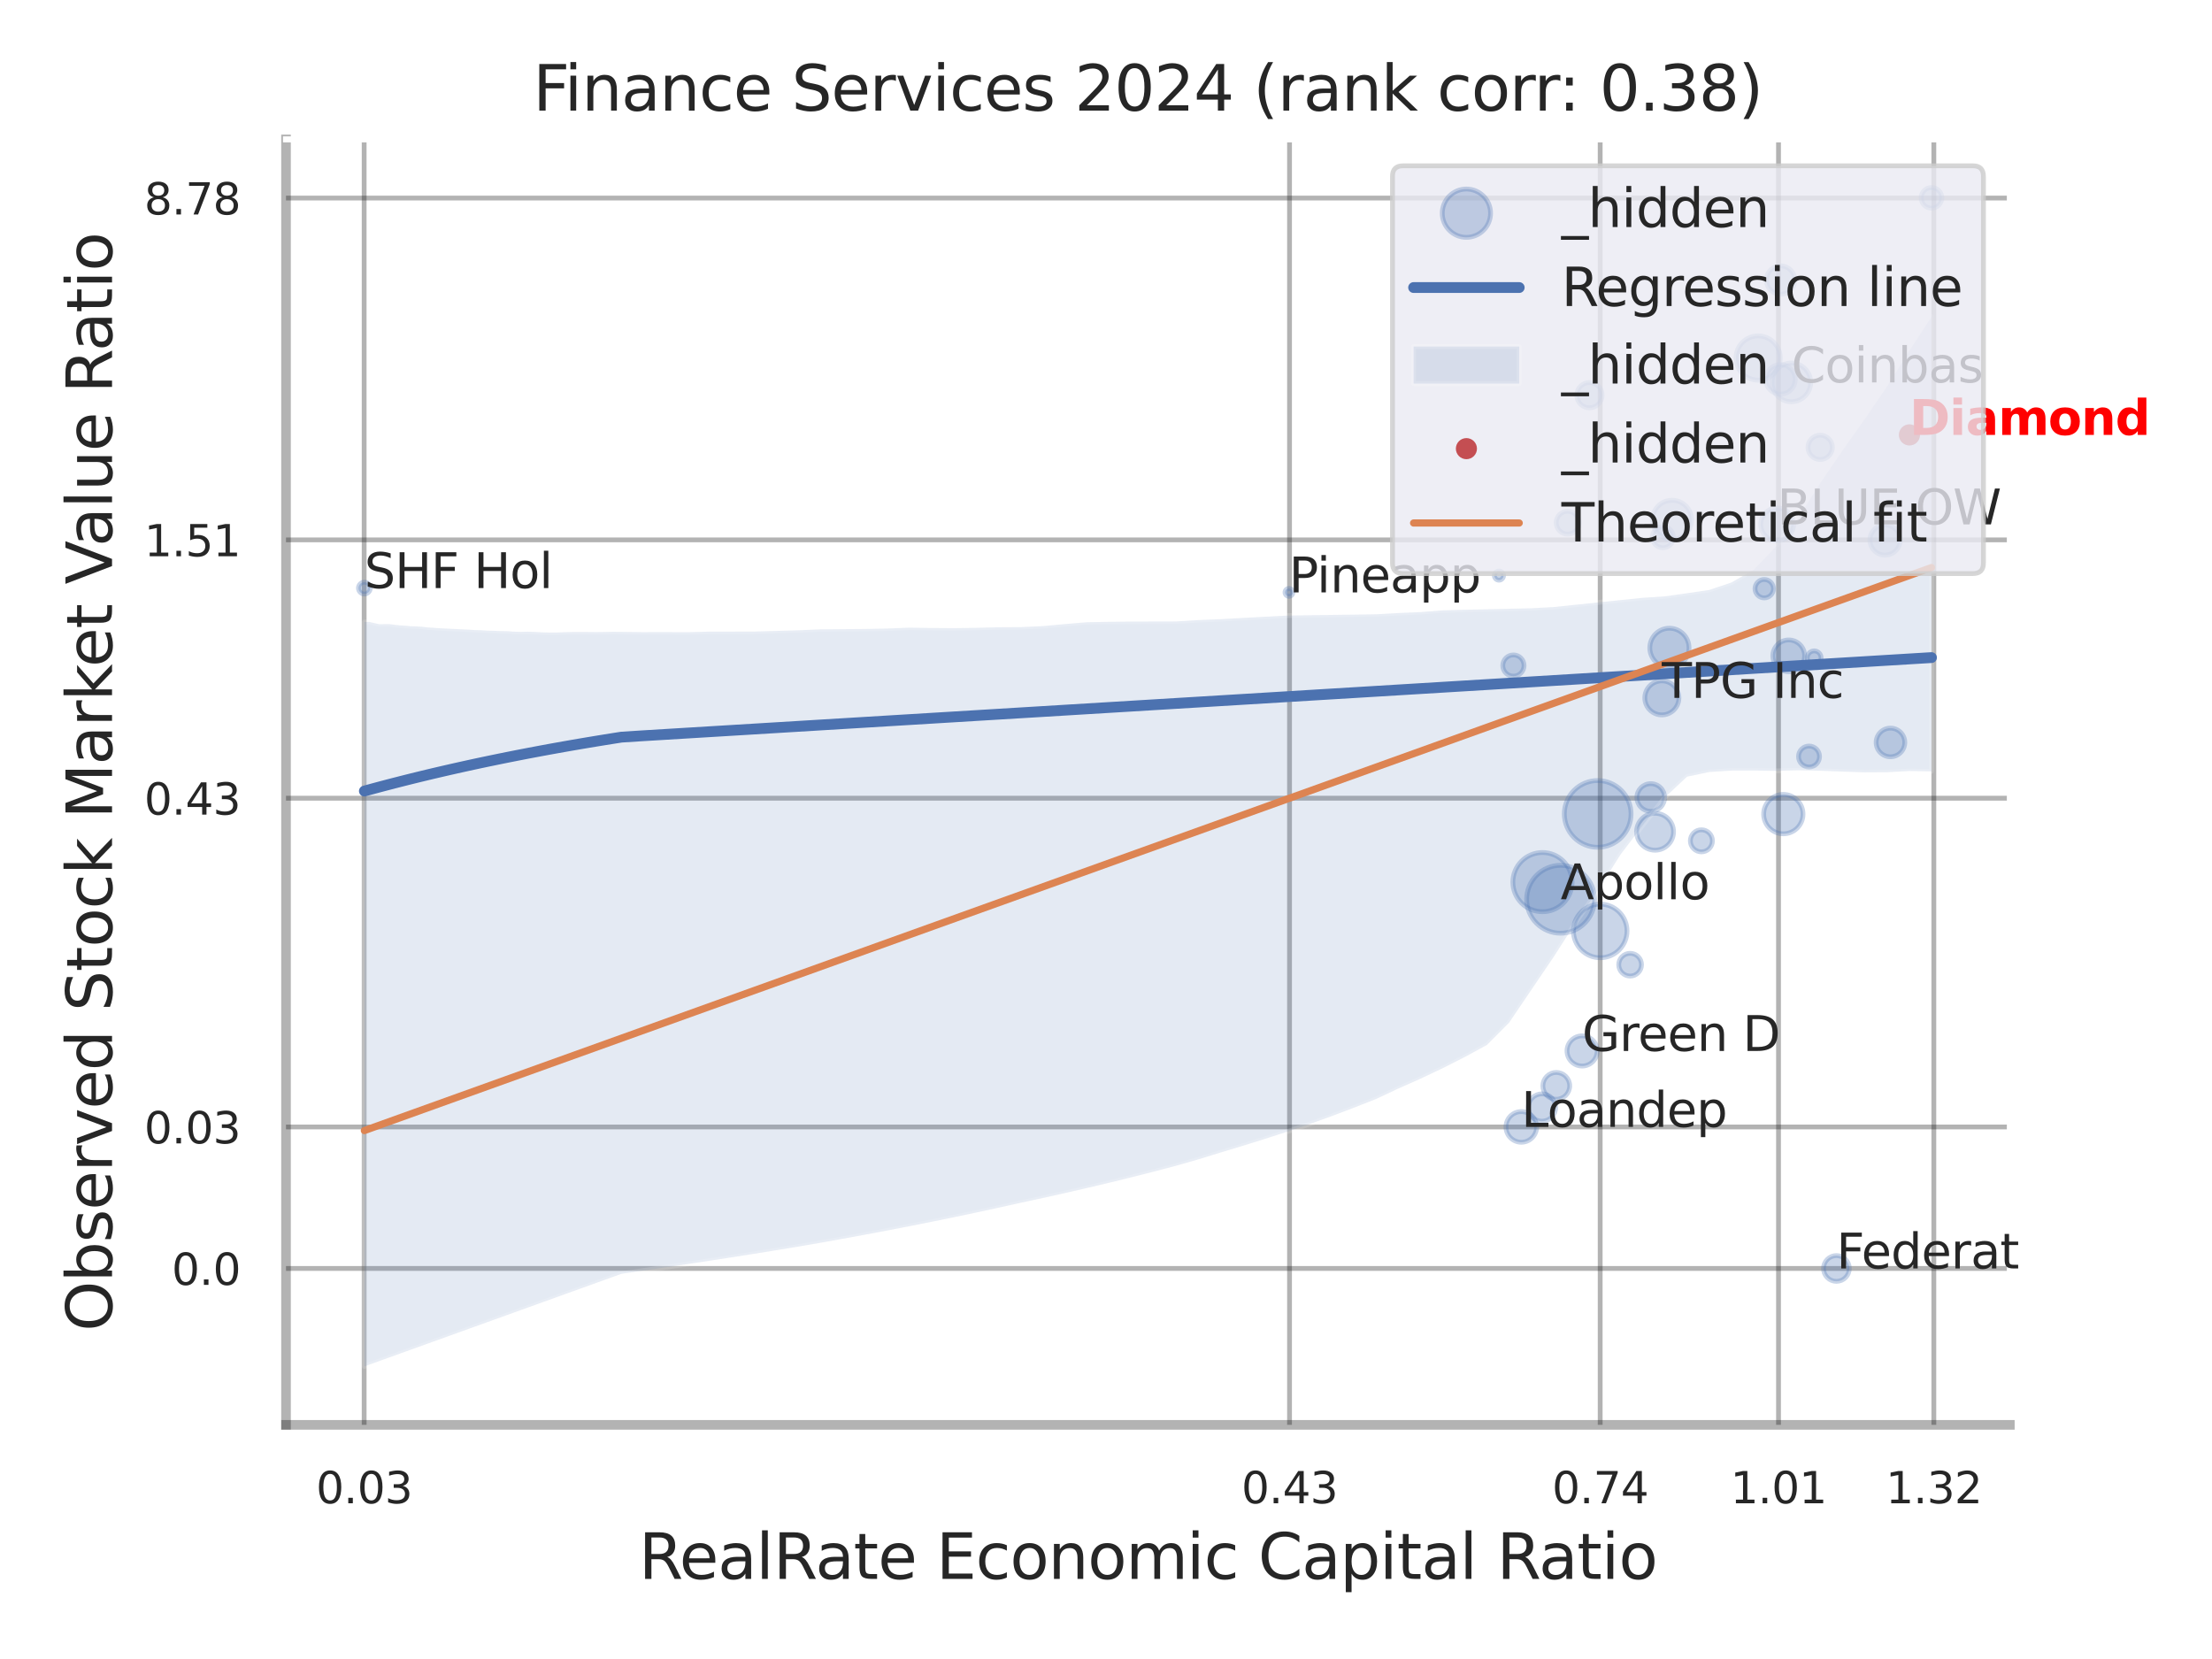 <?xml version="1.0" encoding="utf-8" standalone="no"?>
<!DOCTYPE svg PUBLIC "-//W3C//DTD SVG 1.1//EN"
  "http://www.w3.org/Graphics/SVG/1.1/DTD/svg11.dtd">
<svg xmlns:xlink="http://www.w3.org/1999/xlink" width="460.8pt" height="345.6pt" viewBox="0 0 460.8 345.6" xmlns="http://www.w3.org/2000/svg" version="1.1">
 <defs>
  <style type="text/css">*{stroke-linejoin: round; stroke-linecap: butt}</style>
 </defs>
 <g id="figure_1">
  <g id="patch_1">
   <path d="M 0 345.6 
L 460.8 345.6 
L 460.8 0 
L 0 0 
z
" style="fill: #ffffff"/>
  </g>
  <g id="axes_1">
   <g id="patch_2">
    <path d="M 59.58 296.82 
L 418.688 296.82 
L 418.688 29.04 
L 59.58 29.04 
z
" style="fill: #ffffff"/>
   </g>
   <g id="matplotlib.axis_1">
    <g id="xtick_1">
     <g id="line2d_1">
      <path d="M 75.86 296.82 
L 75.86 29.04 
" clip-path="url(#p8122882f09)" style="fill: none; stroke: #000000; stroke-opacity: 0.3; stroke-linecap: round"/>
     </g>
     <g id="text_1">
      <!-- 0.03 -->
      <g style="fill: #262626" transform="translate(65.84 313.159) scale(0.09 -0.09)">
       <defs>
        <path id="DejaVuSans-30" d="M 2034 4250 
Q 1547 4250 1301 3770 
Q 1056 3291 1056 2328 
Q 1056 1369 1301 889 
Q 1547 409 2034 409 
Q 2525 409 2770 889 
Q 3016 1369 3016 2328 
Q 3016 3291 2770 3770 
Q 2525 4250 2034 4250 
z
M 2034 4750 
Q 2819 4750 3233 4129 
Q 3647 3509 3647 2328 
Q 3647 1150 3233 529 
Q 2819 -91 2034 -91 
Q 1250 -91 836 529 
Q 422 1150 422 2328 
Q 422 3509 836 4129 
Q 1250 4750 2034 4750 
z
" transform="scale(0.016)"/>
        <path id="DejaVuSans-2e" d="M 684 794 
L 1344 794 
L 1344 0 
L 684 0 
L 684 794 
z
" transform="scale(0.016)"/>
        <path id="DejaVuSans-33" d="M 2597 2516 
Q 3050 2419 3304 2112 
Q 3559 1806 3559 1356 
Q 3559 666 3084 287 
Q 2609 -91 1734 -91 
Q 1441 -91 1130 -33 
Q 819 25 488 141 
L 488 750 
Q 750 597 1062 519 
Q 1375 441 1716 441 
Q 2309 441 2620 675 
Q 2931 909 2931 1356 
Q 2931 1769 2642 2001 
Q 2353 2234 1838 2234 
L 1294 2234 
L 1294 2753 
L 1863 2753 
Q 2328 2753 2575 2939 
Q 2822 3125 2822 3475 
Q 2822 3834 2567 4026 
Q 2313 4219 1838 4219 
Q 1578 4219 1281 4162 
Q 984 4106 628 3988 
L 628 4550 
Q 988 4650 1302 4700 
Q 1616 4750 1894 4750 
Q 2613 4750 3031 4423 
Q 3450 4097 3450 3541 
Q 3450 3153 3228 2886 
Q 3006 2619 2597 2516 
z
" transform="scale(0.016)"/>
       </defs>
       <use xlink:href="#DejaVuSans-30"/>
       <use xlink:href="#DejaVuSans-2e" transform="translate(63.623 0)"/>
       <use xlink:href="#DejaVuSans-30" transform="translate(95.41 0)"/>
       <use xlink:href="#DejaVuSans-33" transform="translate(159.033 0)"/>
      </g>
     </g>
    </g>
    <g id="xtick_2">
     <g id="line2d_2">
      <path d="M 268.632 296.82 
L 268.632 29.04 
" clip-path="url(#p8122882f09)" style="fill: none; stroke: #000000; stroke-opacity: 0.3; stroke-linecap: round"/>
     </g>
     <g id="text_2">
      <!-- 0.43 -->
      <g style="fill: #262626" transform="translate(258.612 313.159) scale(0.09 -0.09)">
       <defs>
        <path id="DejaVuSans-34" d="M 2419 4116 
L 825 1625 
L 2419 1625 
L 2419 4116 
z
M 2253 4666 
L 3047 4666 
L 3047 1625 
L 3713 1625 
L 3713 1100 
L 3047 1100 
L 3047 0 
L 2419 0 
L 2419 1100 
L 313 1100 
L 313 1709 
L 2253 4666 
z
" transform="scale(0.016)"/>
       </defs>
       <use xlink:href="#DejaVuSans-30"/>
       <use xlink:href="#DejaVuSans-2e" transform="translate(63.623 0)"/>
       <use xlink:href="#DejaVuSans-34" transform="translate(95.41 0)"/>
       <use xlink:href="#DejaVuSans-33" transform="translate(159.033 0)"/>
      </g>
     </g>
    </g>
    <g id="xtick_3">
     <g id="line2d_3">
      <path d="M 333.346 296.82 
L 333.346 29.04 
" clip-path="url(#p8122882f09)" style="fill: none; stroke: #000000; stroke-opacity: 0.3; stroke-linecap: round"/>
     </g>
     <g id="text_3">
      <!-- 0.74 -->
      <g style="fill: #262626" transform="translate(323.327 313.159) scale(0.09 -0.09)">
       <defs>
        <path id="DejaVuSans-37" d="M 525 4666 
L 3525 4666 
L 3525 4397 
L 1831 0 
L 1172 0 
L 2766 4134 
L 525 4134 
L 525 4666 
z
" transform="scale(0.016)"/>
       </defs>
       <use xlink:href="#DejaVuSans-30"/>
       <use xlink:href="#DejaVuSans-2e" transform="translate(63.623 0)"/>
       <use xlink:href="#DejaVuSans-37" transform="translate(95.41 0)"/>
       <use xlink:href="#DejaVuSans-34" transform="translate(159.033 0)"/>
      </g>
     </g>
    </g>
    <g id="xtick_4">
     <g id="line2d_4">
      <path d="M 370.497 296.82 
L 370.497 29.04 
" clip-path="url(#p8122882f09)" style="fill: none; stroke: #000000; stroke-opacity: 0.3; stroke-linecap: round"/>
     </g>
     <g id="text_4">
      <!-- 1.01 -->
      <g style="fill: #262626" transform="translate(360.478 313.159) scale(0.09 -0.09)">
       <defs>
        <path id="DejaVuSans-31" d="M 794 531 
L 1825 531 
L 1825 4091 
L 703 3866 
L 703 4441 
L 1819 4666 
L 2450 4666 
L 2450 531 
L 3481 531 
L 3481 0 
L 794 0 
L 794 531 
z
" transform="scale(0.016)"/>
       </defs>
       <use xlink:href="#DejaVuSans-31"/>
       <use xlink:href="#DejaVuSans-2e" transform="translate(63.623 0)"/>
       <use xlink:href="#DejaVuSans-30" transform="translate(95.41 0)"/>
       <use xlink:href="#DejaVuSans-31" transform="translate(159.033 0)"/>
      </g>
     </g>
    </g>
    <g id="xtick_5">
     <g id="line2d_5">
      <path d="M 402.854 296.82 
L 402.854 29.04 
" clip-path="url(#p8122882f09)" style="fill: none; stroke: #000000; stroke-opacity: 0.3; stroke-linecap: round"/>
     </g>
     <g id="text_5">
      <!-- 1.32 -->
      <g style="fill: #262626" transform="translate(392.835 313.159) scale(0.09 -0.09)">
       <defs>
        <path id="DejaVuSans-32" d="M 1228 531 
L 3431 531 
L 3431 0 
L 469 0 
L 469 531 
Q 828 903 1448 1529 
Q 2069 2156 2228 2338 
Q 2531 2678 2651 2914 
Q 2772 3150 2772 3378 
Q 2772 3750 2511 3984 
Q 2250 4219 1831 4219 
Q 1534 4219 1204 4116 
Q 875 4013 500 3803 
L 500 4441 
Q 881 4594 1212 4672 
Q 1544 4750 1819 4750 
Q 2544 4750 2975 4387 
Q 3406 4025 3406 3419 
Q 3406 3131 3298 2873 
Q 3191 2616 2906 2266 
Q 2828 2175 2409 1742 
Q 1991 1309 1228 531 
z
" transform="scale(0.016)"/>
       </defs>
       <use xlink:href="#DejaVuSans-31"/>
       <use xlink:href="#DejaVuSans-2e" transform="translate(63.623 0)"/>
       <use xlink:href="#DejaVuSans-33" transform="translate(95.41 0)"/>
       <use xlink:href="#DejaVuSans-32" transform="translate(159.033 0)"/>
      </g>
     </g>
    </g>
    <g id="xtick_6"/>
    <g id="xtick_7"/>
    <g id="text_6">
     <!-- RealRate Economic Capital Ratio -->
     <g style="fill: #262626" transform="translate(133.081 328.908) scale(0.13 -0.13)">
      <defs>
       <path id="DejaVuSans-52" d="M 2841 2188 
Q 3044 2119 3236 1894 
Q 3428 1669 3622 1275 
L 4263 0 
L 3584 0 
L 2988 1197 
Q 2756 1666 2539 1819 
Q 2322 1972 1947 1972 
L 1259 1972 
L 1259 0 
L 628 0 
L 628 4666 
L 2053 4666 
Q 2853 4666 3247 4331 
Q 3641 3997 3641 3322 
Q 3641 2881 3436 2590 
Q 3231 2300 2841 2188 
z
M 1259 4147 
L 1259 2491 
L 2053 2491 
Q 2509 2491 2742 2702 
Q 2975 2913 2975 3322 
Q 2975 3731 2742 3939 
Q 2509 4147 2053 4147 
L 1259 4147 
z
" transform="scale(0.016)"/>
       <path id="DejaVuSans-65" d="M 3597 1894 
L 3597 1613 
L 953 1613 
Q 991 1019 1311 708 
Q 1631 397 2203 397 
Q 2534 397 2845 478 
Q 3156 559 3463 722 
L 3463 178 
Q 3153 47 2828 -22 
Q 2503 -91 2169 -91 
Q 1331 -91 842 396 
Q 353 884 353 1716 
Q 353 2575 817 3079 
Q 1281 3584 2069 3584 
Q 2775 3584 3186 3129 
Q 3597 2675 3597 1894 
z
M 3022 2063 
Q 3016 2534 2758 2815 
Q 2500 3097 2075 3097 
Q 1594 3097 1305 2825 
Q 1016 2553 972 2059 
L 3022 2063 
z
" transform="scale(0.016)"/>
       <path id="DejaVuSans-61" d="M 2194 1759 
Q 1497 1759 1228 1600 
Q 959 1441 959 1056 
Q 959 750 1161 570 
Q 1363 391 1709 391 
Q 2188 391 2477 730 
Q 2766 1069 2766 1631 
L 2766 1759 
L 2194 1759 
z
M 3341 1997 
L 3341 0 
L 2766 0 
L 2766 531 
Q 2569 213 2275 61 
Q 1981 -91 1556 -91 
Q 1019 -91 701 211 
Q 384 513 384 1019 
Q 384 1609 779 1909 
Q 1175 2209 1959 2209 
L 2766 2209 
L 2766 2266 
Q 2766 2663 2505 2880 
Q 2244 3097 1772 3097 
Q 1472 3097 1187 3025 
Q 903 2953 641 2809 
L 641 3341 
Q 956 3463 1253 3523 
Q 1550 3584 1831 3584 
Q 2591 3584 2966 3190 
Q 3341 2797 3341 1997 
z
" transform="scale(0.016)"/>
       <path id="DejaVuSans-6c" d="M 603 4863 
L 1178 4863 
L 1178 0 
L 603 0 
L 603 4863 
z
" transform="scale(0.016)"/>
       <path id="DejaVuSans-74" d="M 1172 4494 
L 1172 3500 
L 2356 3500 
L 2356 3053 
L 1172 3053 
L 1172 1153 
Q 1172 725 1289 603 
Q 1406 481 1766 481 
L 2356 481 
L 2356 0 
L 1766 0 
Q 1100 0 847 248 
Q 594 497 594 1153 
L 594 3053 
L 172 3053 
L 172 3500 
L 594 3500 
L 594 4494 
L 1172 4494 
z
" transform="scale(0.016)"/>
       <path id="DejaVuSans-20" transform="scale(0.016)"/>
       <path id="DejaVuSans-45" d="M 628 4666 
L 3578 4666 
L 3578 4134 
L 1259 4134 
L 1259 2753 
L 3481 2753 
L 3481 2222 
L 1259 2222 
L 1259 531 
L 3634 531 
L 3634 0 
L 628 0 
L 628 4666 
z
" transform="scale(0.016)"/>
       <path id="DejaVuSans-63" d="M 3122 3366 
L 3122 2828 
Q 2878 2963 2633 3030 
Q 2388 3097 2138 3097 
Q 1578 3097 1268 2742 
Q 959 2388 959 1747 
Q 959 1106 1268 751 
Q 1578 397 2138 397 
Q 2388 397 2633 464 
Q 2878 531 3122 666 
L 3122 134 
Q 2881 22 2623 -34 
Q 2366 -91 2075 -91 
Q 1284 -91 818 406 
Q 353 903 353 1747 
Q 353 2603 823 3093 
Q 1294 3584 2113 3584 
Q 2378 3584 2631 3529 
Q 2884 3475 3122 3366 
z
" transform="scale(0.016)"/>
       <path id="DejaVuSans-6f" d="M 1959 3097 
Q 1497 3097 1228 2736 
Q 959 2375 959 1747 
Q 959 1119 1226 758 
Q 1494 397 1959 397 
Q 2419 397 2687 759 
Q 2956 1122 2956 1747 
Q 2956 2369 2687 2733 
Q 2419 3097 1959 3097 
z
M 1959 3584 
Q 2709 3584 3137 3096 
Q 3566 2609 3566 1747 
Q 3566 888 3137 398 
Q 2709 -91 1959 -91 
Q 1206 -91 779 398 
Q 353 888 353 1747 
Q 353 2609 779 3096 
Q 1206 3584 1959 3584 
z
" transform="scale(0.016)"/>
       <path id="DejaVuSans-6e" d="M 3513 2113 
L 3513 0 
L 2938 0 
L 2938 2094 
Q 2938 2591 2744 2837 
Q 2550 3084 2163 3084 
Q 1697 3084 1428 2787 
Q 1159 2491 1159 1978 
L 1159 0 
L 581 0 
L 581 3500 
L 1159 3500 
L 1159 2956 
Q 1366 3272 1645 3428 
Q 1925 3584 2291 3584 
Q 2894 3584 3203 3211 
Q 3513 2838 3513 2113 
z
" transform="scale(0.016)"/>
       <path id="DejaVuSans-6d" d="M 3328 2828 
Q 3544 3216 3844 3400 
Q 4144 3584 4550 3584 
Q 5097 3584 5394 3201 
Q 5691 2819 5691 2113 
L 5691 0 
L 5113 0 
L 5113 2094 
Q 5113 2597 4934 2840 
Q 4756 3084 4391 3084 
Q 3944 3084 3684 2787 
Q 3425 2491 3425 1978 
L 3425 0 
L 2847 0 
L 2847 2094 
Q 2847 2600 2669 2842 
Q 2491 3084 2119 3084 
Q 1678 3084 1418 2786 
Q 1159 2488 1159 1978 
L 1159 0 
L 581 0 
L 581 3500 
L 1159 3500 
L 1159 2956 
Q 1356 3278 1631 3431 
Q 1906 3584 2284 3584 
Q 2666 3584 2933 3390 
Q 3200 3197 3328 2828 
z
" transform="scale(0.016)"/>
       <path id="DejaVuSans-69" d="M 603 3500 
L 1178 3500 
L 1178 0 
L 603 0 
L 603 3500 
z
M 603 4863 
L 1178 4863 
L 1178 4134 
L 603 4134 
L 603 4863 
z
" transform="scale(0.016)"/>
       <path id="DejaVuSans-43" d="M 4122 4306 
L 4122 3641 
Q 3803 3938 3442 4084 
Q 3081 4231 2675 4231 
Q 1875 4231 1450 3742 
Q 1025 3253 1025 2328 
Q 1025 1406 1450 917 
Q 1875 428 2675 428 
Q 3081 428 3442 575 
Q 3803 722 4122 1019 
L 4122 359 
Q 3791 134 3420 21 
Q 3050 -91 2638 -91 
Q 1578 -91 968 557 
Q 359 1206 359 2328 
Q 359 3453 968 4101 
Q 1578 4750 2638 4750 
Q 3056 4750 3426 4639 
Q 3797 4528 4122 4306 
z
" transform="scale(0.016)"/>
       <path id="DejaVuSans-70" d="M 1159 525 
L 1159 -1331 
L 581 -1331 
L 581 3500 
L 1159 3500 
L 1159 2969 
Q 1341 3281 1617 3432 
Q 1894 3584 2278 3584 
Q 2916 3584 3314 3078 
Q 3713 2572 3713 1747 
Q 3713 922 3314 415 
Q 2916 -91 2278 -91 
Q 1894 -91 1617 61 
Q 1341 213 1159 525 
z
M 3116 1747 
Q 3116 2381 2855 2742 
Q 2594 3103 2138 3103 
Q 1681 3103 1420 2742 
Q 1159 2381 1159 1747 
Q 1159 1113 1420 752 
Q 1681 391 2138 391 
Q 2594 391 2855 752 
Q 3116 1113 3116 1747 
z
" transform="scale(0.016)"/>
      </defs>
      <use xlink:href="#DejaVuSans-52"/>
      <use xlink:href="#DejaVuSans-65" transform="translate(64.982 0)"/>
      <use xlink:href="#DejaVuSans-61" transform="translate(126.506 0)"/>
      <use xlink:href="#DejaVuSans-6c" transform="translate(187.785 0)"/>
      <use xlink:href="#DejaVuSans-52" transform="translate(215.568 0)"/>
      <use xlink:href="#DejaVuSans-61" transform="translate(282.801 0)"/>
      <use xlink:href="#DejaVuSans-74" transform="translate(344.08 0)"/>
      <use xlink:href="#DejaVuSans-65" transform="translate(383.289 0)"/>
      <use xlink:href="#DejaVuSans-20" transform="translate(444.812 0)"/>
      <use xlink:href="#DejaVuSans-45" transform="translate(476.6 0)"/>
      <use xlink:href="#DejaVuSans-63" transform="translate(539.783 0)"/>
      <use xlink:href="#DejaVuSans-6f" transform="translate(594.764 0)"/>
      <use xlink:href="#DejaVuSans-6e" transform="translate(655.945 0)"/>
      <use xlink:href="#DejaVuSans-6f" transform="translate(719.324 0)"/>
      <use xlink:href="#DejaVuSans-6d" transform="translate(780.506 0)"/>
      <use xlink:href="#DejaVuSans-69" transform="translate(877.918 0)"/>
      <use xlink:href="#DejaVuSans-63" transform="translate(905.701 0)"/>
      <use xlink:href="#DejaVuSans-20" transform="translate(960.682 0)"/>
      <use xlink:href="#DejaVuSans-43" transform="translate(992.469 0)"/>
      <use xlink:href="#DejaVuSans-61" transform="translate(1062.293 0)"/>
      <use xlink:href="#DejaVuSans-70" transform="translate(1123.572 0)"/>
      <use xlink:href="#DejaVuSans-69" transform="translate(1187.049 0)"/>
      <use xlink:href="#DejaVuSans-74" transform="translate(1214.832 0)"/>
      <use xlink:href="#DejaVuSans-61" transform="translate(1254.041 0)"/>
      <use xlink:href="#DejaVuSans-6c" transform="translate(1315.32 0)"/>
      <use xlink:href="#DejaVuSans-20" transform="translate(1343.104 0)"/>
      <use xlink:href="#DejaVuSans-52" transform="translate(1374.891 0)"/>
      <use xlink:href="#DejaVuSans-61" transform="translate(1442.123 0)"/>
      <use xlink:href="#DejaVuSans-74" transform="translate(1503.402 0)"/>
      <use xlink:href="#DejaVuSans-69" transform="translate(1542.611 0)"/>
      <use xlink:href="#DejaVuSans-6f" transform="translate(1570.395 0)"/>
     </g>
    </g>
   </g>
   <g id="matplotlib.axis_2">
    <g id="ytick_1">
     <g id="line2d_6">
      <path d="M 59.58 264.243 
L 418.688 264.243 
" clip-path="url(#p8122882f09)" style="fill: none; stroke: #000000; stroke-opacity: 0.3; stroke-linecap: round"/>
     </g>
     <g id="text_7">
      <!-- 0.0 -->
      <g style="fill: #262626" transform="translate(35.767 267.662) scale(0.09 -0.09)">
       <use xlink:href="#DejaVuSans-30"/>
       <use xlink:href="#DejaVuSans-2e" transform="translate(63.623 0)"/>
       <use xlink:href="#DejaVuSans-30" transform="translate(95.41 0)"/>
      </g>
     </g>
    </g>
    <g id="ytick_2">
     <g id="line2d_7">
      <path d="M 59.58 234.769 
L 418.688 234.769 
" clip-path="url(#p8122882f09)" style="fill: none; stroke: #000000; stroke-opacity: 0.3; stroke-linecap: round"/>
     </g>
     <g id="text_8">
      <!-- 0.03 -->
      <g style="fill: #262626" transform="translate(30.041 238.188) scale(0.09 -0.09)">
       <use xlink:href="#DejaVuSans-30"/>
       <use xlink:href="#DejaVuSans-2e" transform="translate(63.623 0)"/>
       <use xlink:href="#DejaVuSans-30" transform="translate(95.41 0)"/>
       <use xlink:href="#DejaVuSans-33" transform="translate(159.033 0)"/>
      </g>
     </g>
    </g>
    <g id="ytick_3">
     <g id="line2d_8">
      <path d="M 59.58 166.28 
L 418.688 166.28 
" clip-path="url(#p8122882f09)" style="fill: none; stroke: #000000; stroke-opacity: 0.3; stroke-linecap: round"/>
     </g>
     <g id="text_9">
      <!-- 0.43 -->
      <g style="fill: #262626" transform="translate(30.041 169.699) scale(0.09 -0.09)">
       <use xlink:href="#DejaVuSans-30"/>
       <use xlink:href="#DejaVuSans-2e" transform="translate(63.623 0)"/>
       <use xlink:href="#DejaVuSans-34" transform="translate(95.41 0)"/>
       <use xlink:href="#DejaVuSans-33" transform="translate(159.033 0)"/>
      </g>
     </g>
    </g>
    <g id="ytick_4">
     <g id="line2d_9">
      <path d="M 59.58 112.462 
L 418.688 112.462 
" clip-path="url(#p8122882f09)" style="fill: none; stroke: #000000; stroke-opacity: 0.3; stroke-linecap: round"/>
     </g>
     <g id="text_10">
      <!-- 1.51 -->
      <g style="fill: #262626" transform="translate(30.041 115.881) scale(0.09 -0.09)">
       <defs>
        <path id="DejaVuSans-35" d="M 691 4666 
L 3169 4666 
L 3169 4134 
L 1269 4134 
L 1269 2991 
Q 1406 3038 1543 3061 
Q 1681 3084 1819 3084 
Q 2600 3084 3056 2656 
Q 3513 2228 3513 1497 
Q 3513 744 3044 326 
Q 2575 -91 1722 -91 
Q 1428 -91 1123 -41 
Q 819 9 494 109 
L 494 744 
Q 775 591 1075 516 
Q 1375 441 1709 441 
Q 2250 441 2565 725 
Q 2881 1009 2881 1497 
Q 2881 1984 2565 2268 
Q 2250 2553 1709 2553 
Q 1456 2553 1204 2497 
Q 953 2441 691 2322 
L 691 4666 
z
" transform="scale(0.016)"/>
       </defs>
       <use xlink:href="#DejaVuSans-31"/>
       <use xlink:href="#DejaVuSans-2e" transform="translate(63.623 0)"/>
       <use xlink:href="#DejaVuSans-35" transform="translate(95.41 0)"/>
       <use xlink:href="#DejaVuSans-31" transform="translate(159.033 0)"/>
      </g>
     </g>
    </g>
    <g id="ytick_5">
     <g id="line2d_10">
      <path d="M 59.58 41.259 
L 418.688 41.259 
" clip-path="url(#p8122882f09)" style="fill: none; stroke: #000000; stroke-opacity: 0.3; stroke-linecap: round"/>
     </g>
     <g id="text_11">
      <!-- 8.78 -->
      <g style="fill: #262626" transform="translate(30.041 44.678) scale(0.09 -0.09)">
       <defs>
        <path id="DejaVuSans-38" d="M 2034 2216 
Q 1584 2216 1326 1975 
Q 1069 1734 1069 1313 
Q 1069 891 1326 650 
Q 1584 409 2034 409 
Q 2484 409 2743 651 
Q 3003 894 3003 1313 
Q 3003 1734 2745 1975 
Q 2488 2216 2034 2216 
z
M 1403 2484 
Q 997 2584 770 2862 
Q 544 3141 544 3541 
Q 544 4100 942 4425 
Q 1341 4750 2034 4750 
Q 2731 4750 3128 4425 
Q 3525 4100 3525 3541 
Q 3525 3141 3298 2862 
Q 3072 2584 2669 2484 
Q 3125 2378 3379 2068 
Q 3634 1759 3634 1313 
Q 3634 634 3220 271 
Q 2806 -91 2034 -91 
Q 1263 -91 848 271 
Q 434 634 434 1313 
Q 434 1759 690 2068 
Q 947 2378 1403 2484 
z
M 1172 3481 
Q 1172 3119 1398 2916 
Q 1625 2713 2034 2713 
Q 2441 2713 2670 2916 
Q 2900 3119 2900 3481 
Q 2900 3844 2670 4047 
Q 2441 4250 2034 4250 
Q 1625 4250 1398 4047 
Q 1172 3844 1172 3481 
z
" transform="scale(0.016)"/>
       </defs>
       <use xlink:href="#DejaVuSans-38"/>
       <use xlink:href="#DejaVuSans-2e" transform="translate(63.623 0)"/>
       <use xlink:href="#DejaVuSans-37" transform="translate(95.41 0)"/>
       <use xlink:href="#DejaVuSans-38" transform="translate(159.033 0)"/>
      </g>
     </g>
    </g>
    <g id="ytick_6"/>
    <g id="ytick_7"/>
    <g id="ytick_8"/>
    <g id="ytick_9"/>
    <g id="text_12">
     <!-- Observed Stock Market Value Ratio -->
     <g style="fill: #262626" transform="translate(23.337 277.332) rotate(-90) scale(0.13 -0.13)">
      <defs>
       <path id="DejaVuSans-4f" d="M 2522 4238 
Q 1834 4238 1429 3725 
Q 1025 3213 1025 2328 
Q 1025 1447 1429 934 
Q 1834 422 2522 422 
Q 3209 422 3611 934 
Q 4013 1447 4013 2328 
Q 4013 3213 3611 3725 
Q 3209 4238 2522 4238 
z
M 2522 4750 
Q 3503 4750 4090 4092 
Q 4678 3434 4678 2328 
Q 4678 1225 4090 567 
Q 3503 -91 2522 -91 
Q 1538 -91 948 565 
Q 359 1222 359 2328 
Q 359 3434 948 4092 
Q 1538 4750 2522 4750 
z
" transform="scale(0.016)"/>
       <path id="DejaVuSans-62" d="M 3116 1747 
Q 3116 2381 2855 2742 
Q 2594 3103 2138 3103 
Q 1681 3103 1420 2742 
Q 1159 2381 1159 1747 
Q 1159 1113 1420 752 
Q 1681 391 2138 391 
Q 2594 391 2855 752 
Q 3116 1113 3116 1747 
z
M 1159 2969 
Q 1341 3281 1617 3432 
Q 1894 3584 2278 3584 
Q 2916 3584 3314 3078 
Q 3713 2572 3713 1747 
Q 3713 922 3314 415 
Q 2916 -91 2278 -91 
Q 1894 -91 1617 61 
Q 1341 213 1159 525 
L 1159 0 
L 581 0 
L 581 4863 
L 1159 4863 
L 1159 2969 
z
" transform="scale(0.016)"/>
       <path id="DejaVuSans-73" d="M 2834 3397 
L 2834 2853 
Q 2591 2978 2328 3040 
Q 2066 3103 1784 3103 
Q 1356 3103 1142 2972 
Q 928 2841 928 2578 
Q 928 2378 1081 2264 
Q 1234 2150 1697 2047 
L 1894 2003 
Q 2506 1872 2764 1633 
Q 3022 1394 3022 966 
Q 3022 478 2636 193 
Q 2250 -91 1575 -91 
Q 1294 -91 989 -36 
Q 684 19 347 128 
L 347 722 
Q 666 556 975 473 
Q 1284 391 1588 391 
Q 1994 391 2212 530 
Q 2431 669 2431 922 
Q 2431 1156 2273 1281 
Q 2116 1406 1581 1522 
L 1381 1569 
Q 847 1681 609 1914 
Q 372 2147 372 2553 
Q 372 3047 722 3315 
Q 1072 3584 1716 3584 
Q 2034 3584 2315 3537 
Q 2597 3491 2834 3397 
z
" transform="scale(0.016)"/>
       <path id="DejaVuSans-72" d="M 2631 2963 
Q 2534 3019 2420 3045 
Q 2306 3072 2169 3072 
Q 1681 3072 1420 2755 
Q 1159 2438 1159 1844 
L 1159 0 
L 581 0 
L 581 3500 
L 1159 3500 
L 1159 2956 
Q 1341 3275 1631 3429 
Q 1922 3584 2338 3584 
Q 2397 3584 2469 3576 
Q 2541 3569 2628 3553 
L 2631 2963 
z
" transform="scale(0.016)"/>
       <path id="DejaVuSans-76" d="M 191 3500 
L 800 3500 
L 1894 563 
L 2988 3500 
L 3597 3500 
L 2284 0 
L 1503 0 
L 191 3500 
z
" transform="scale(0.016)"/>
       <path id="DejaVuSans-64" d="M 2906 2969 
L 2906 4863 
L 3481 4863 
L 3481 0 
L 2906 0 
L 2906 525 
Q 2725 213 2448 61 
Q 2172 -91 1784 -91 
Q 1150 -91 751 415 
Q 353 922 353 1747 
Q 353 2572 751 3078 
Q 1150 3584 1784 3584 
Q 2172 3584 2448 3432 
Q 2725 3281 2906 2969 
z
M 947 1747 
Q 947 1113 1208 752 
Q 1469 391 1925 391 
Q 2381 391 2643 752 
Q 2906 1113 2906 1747 
Q 2906 2381 2643 2742 
Q 2381 3103 1925 3103 
Q 1469 3103 1208 2742 
Q 947 2381 947 1747 
z
" transform="scale(0.016)"/>
       <path id="DejaVuSans-53" d="M 3425 4513 
L 3425 3897 
Q 3066 4069 2747 4153 
Q 2428 4238 2131 4238 
Q 1616 4238 1336 4038 
Q 1056 3838 1056 3469 
Q 1056 3159 1242 3001 
Q 1428 2844 1947 2747 
L 2328 2669 
Q 3034 2534 3370 2195 
Q 3706 1856 3706 1288 
Q 3706 609 3251 259 
Q 2797 -91 1919 -91 
Q 1588 -91 1214 -16 
Q 841 59 441 206 
L 441 856 
Q 825 641 1194 531 
Q 1563 422 1919 422 
Q 2459 422 2753 634 
Q 3047 847 3047 1241 
Q 3047 1584 2836 1778 
Q 2625 1972 2144 2069 
L 1759 2144 
Q 1053 2284 737 2584 
Q 422 2884 422 3419 
Q 422 4038 858 4394 
Q 1294 4750 2059 4750 
Q 2388 4750 2728 4690 
Q 3069 4631 3425 4513 
z
" transform="scale(0.016)"/>
       <path id="DejaVuSans-6b" d="M 581 4863 
L 1159 4863 
L 1159 1991 
L 2875 3500 
L 3609 3500 
L 1753 1863 
L 3688 0 
L 2938 0 
L 1159 1709 
L 1159 0 
L 581 0 
L 581 4863 
z
" transform="scale(0.016)"/>
       <path id="DejaVuSans-4d" d="M 628 4666 
L 1569 4666 
L 2759 1491 
L 3956 4666 
L 4897 4666 
L 4897 0 
L 4281 0 
L 4281 4097 
L 3078 897 
L 2444 897 
L 1241 4097 
L 1241 0 
L 628 0 
L 628 4666 
z
" transform="scale(0.016)"/>
       <path id="DejaVuSans-56" d="M 1831 0 
L 50 4666 
L 709 4666 
L 2188 738 
L 3669 4666 
L 4325 4666 
L 2547 0 
L 1831 0 
z
" transform="scale(0.016)"/>
       <path id="DejaVuSans-75" d="M 544 1381 
L 544 3500 
L 1119 3500 
L 1119 1403 
Q 1119 906 1312 657 
Q 1506 409 1894 409 
Q 2359 409 2629 706 
Q 2900 1003 2900 1516 
L 2900 3500 
L 3475 3500 
L 3475 0 
L 2900 0 
L 2900 538 
Q 2691 219 2414 64 
Q 2138 -91 1772 -91 
Q 1169 -91 856 284 
Q 544 659 544 1381 
z
M 1991 3584 
L 1991 3584 
z
" transform="scale(0.016)"/>
      </defs>
      <use xlink:href="#DejaVuSans-4f"/>
      <use xlink:href="#DejaVuSans-62" transform="translate(78.711 0)"/>
      <use xlink:href="#DejaVuSans-73" transform="translate(142.188 0)"/>
      <use xlink:href="#DejaVuSans-65" transform="translate(194.287 0)"/>
      <use xlink:href="#DejaVuSans-72" transform="translate(255.811 0)"/>
      <use xlink:href="#DejaVuSans-76" transform="translate(296.924 0)"/>
      <use xlink:href="#DejaVuSans-65" transform="translate(356.104 0)"/>
      <use xlink:href="#DejaVuSans-64" transform="translate(417.627 0)"/>
      <use xlink:href="#DejaVuSans-20" transform="translate(481.104 0)"/>
      <use xlink:href="#DejaVuSans-53" transform="translate(512.891 0)"/>
      <use xlink:href="#DejaVuSans-74" transform="translate(576.367 0)"/>
      <use xlink:href="#DejaVuSans-6f" transform="translate(615.576 0)"/>
      <use xlink:href="#DejaVuSans-63" transform="translate(676.758 0)"/>
      <use xlink:href="#DejaVuSans-6b" transform="translate(731.738 0)"/>
      <use xlink:href="#DejaVuSans-20" transform="translate(789.648 0)"/>
      <use xlink:href="#DejaVuSans-4d" transform="translate(821.436 0)"/>
      <use xlink:href="#DejaVuSans-61" transform="translate(907.715 0)"/>
      <use xlink:href="#DejaVuSans-72" transform="translate(968.994 0)"/>
      <use xlink:href="#DejaVuSans-6b" transform="translate(1010.107 0)"/>
      <use xlink:href="#DejaVuSans-65" transform="translate(1064.393 0)"/>
      <use xlink:href="#DejaVuSans-74" transform="translate(1125.916 0)"/>
      <use xlink:href="#DejaVuSans-20" transform="translate(1165.125 0)"/>
      <use xlink:href="#DejaVuSans-56" transform="translate(1196.912 0)"/>
      <use xlink:href="#DejaVuSans-61" transform="translate(1257.57 0)"/>
      <use xlink:href="#DejaVuSans-6c" transform="translate(1318.85 0)"/>
      <use xlink:href="#DejaVuSans-75" transform="translate(1346.633 0)"/>
      <use xlink:href="#DejaVuSans-65" transform="translate(1410.012 0)"/>
      <use xlink:href="#DejaVuSans-20" transform="translate(1471.535 0)"/>
      <use xlink:href="#DejaVuSans-52" transform="translate(1503.322 0)"/>
      <use xlink:href="#DejaVuSans-61" transform="translate(1570.555 0)"/>
      <use xlink:href="#DejaVuSans-74" transform="translate(1631.834 0)"/>
      <use xlink:href="#DejaVuSans-69" transform="translate(1671.043 0)"/>
      <use xlink:href="#DejaVuSans-6f" transform="translate(1698.826 0)"/>
     </g>
    </g>
   </g>
   <g id="PathCollection_1">
    <path d="M 339.584 203.336 
C 340.213 203.336 340.816 203.086 341.261 202.641 
C 341.706 202.197 341.956 201.593 341.956 200.964 
C 341.956 200.335 341.706 199.732 341.261 199.287 
C 340.816 198.842 340.213 198.592 339.584 198.592 
C 338.955 198.592 338.351 198.842 337.906 199.287 
C 337.462 199.732 337.212 200.335 337.212 200.964 
C 337.212 201.593 337.462 202.197 337.906 202.641 
C 338.351 203.086 338.955 203.336 339.584 203.336 
z
" clip-path="url(#p8122882f09)" style="fill: #4c72b0; fill-opacity: 0.3; stroke: #4c72b0; stroke-opacity: 0.3"/>
    <path d="M 321.325 189.929 
C 322.961 189.929 324.53 189.279 325.686 188.122 
C 326.843 186.966 327.493 185.397 327.493 183.761 
C 327.493 182.125 326.843 180.556 325.686 179.4 
C 324.53 178.243 322.961 177.593 321.325 177.593 
C 319.689 177.593 318.12 178.243 316.963 179.4 
C 315.807 180.556 315.157 182.125 315.157 183.761 
C 315.157 185.397 315.807 186.966 316.963 188.122 
C 318.12 189.279 319.689 189.929 321.325 189.929 
z
" clip-path="url(#p8122882f09)" style="fill: #4c72b0; fill-opacity: 0.3; stroke: #4c72b0; stroke-opacity: 0.3"/>
    <path d="M 343.883 169.014 
C 344.648 169.014 345.381 168.71 345.922 168.17 
C 346.463 167.629 346.767 166.895 346.767 166.13 
C 346.767 165.365 346.463 164.632 345.922 164.091 
C 345.381 163.55 344.648 163.246 343.883 163.246 
C 343.118 163.246 342.384 163.55 341.843 164.091 
C 341.302 164.632 340.998 165.365 340.998 166.13 
C 340.998 166.895 341.302 167.629 341.843 168.17 
C 342.384 168.71 343.118 169.014 343.883 169.014 
z
" clip-path="url(#p8122882f09)" style="fill: #4c72b0; fill-opacity: 0.3; stroke: #4c72b0; stroke-opacity: 0.3"/>
    <path d="M 324.201 229.002 
C 324.942 229.002 325.654 228.707 326.178 228.183 
C 326.702 227.658 326.997 226.947 326.997 226.206 
C 326.997 225.465 326.702 224.753 326.178 224.229 
C 325.654 223.705 324.942 223.41 324.201 223.41 
C 323.46 223.41 322.749 223.705 322.224 224.229 
C 321.7 224.753 321.405 225.465 321.405 226.206 
C 321.405 226.947 321.7 227.658 322.224 228.183 
C 322.749 228.707 323.46 229.002 324.201 229.002 
z
" clip-path="url(#p8122882f09)" style="fill: #4c72b0; fill-opacity: 0.3; stroke: #4c72b0; stroke-opacity: 0.3"/>
    <path d="M 397.774 92.298 
C 398.225 92.298 398.656 92.119 398.975 91.8 
C 399.293 91.482 399.472 91.05 399.472 90.6 
C 399.472 90.149 399.293 89.717 398.975 89.399 
C 398.656 89.081 398.225 88.902 397.774 88.902 
C 397.324 88.902 396.892 89.081 396.574 89.399 
C 396.255 89.717 396.076 90.149 396.076 90.6 
C 396.076 91.05 396.255 91.482 396.574 91.8 
C 396.892 92.119 397.324 92.298 397.774 92.298 
z
" clip-path="url(#p8122882f09)" style="fill: #4c72b0; fill-opacity: 0.3; stroke: #4c72b0; stroke-opacity: 0.3"/>
    <path d="M 371.5 173.694 
C 372.587 173.694 373.63 173.262 374.399 172.494 
C 375.168 171.725 375.6 170.682 375.6 169.594 
C 375.6 168.507 375.168 167.464 374.399 166.695 
C 373.63 165.926 372.587 165.494 371.5 165.494 
C 370.413 165.494 369.37 165.926 368.601 166.695 
C 367.832 167.464 367.4 168.507 367.4 169.594 
C 367.4 170.682 367.832 171.725 368.601 172.494 
C 369.37 173.262 370.413 173.694 371.5 173.694 
z
" clip-path="url(#p8122882f09)" style="fill: #4c72b0; fill-opacity: 0.3; stroke: #4c72b0; stroke-opacity: 0.3"/>
    <path d="M 344.78 177.111 
C 345.801 177.111 346.779 176.706 347.501 175.984 
C 348.222 175.263 348.628 174.284 348.628 173.264 
C 348.628 172.244 348.222 171.265 347.501 170.543 
C 346.779 169.822 345.801 169.417 344.78 169.417 
C 343.76 169.417 342.781 169.822 342.06 170.543 
C 341.338 171.265 340.933 172.244 340.933 173.264 
C 340.933 174.284 341.338 175.263 342.06 175.984 
C 342.781 176.706 343.76 177.111 344.78 177.111 
z
" clip-path="url(#p8122882f09)" style="fill: #4c72b0; fill-opacity: 0.3; stroke: #4c72b0; stroke-opacity: 0.3"/>
    <path d="M 372.629 139.933 
C 373.507 139.933 374.349 139.584 374.969 138.964 
C 375.59 138.343 375.939 137.501 375.939 136.623 
C 375.939 135.746 375.59 134.904 374.969 134.283 
C 374.349 133.662 373.507 133.314 372.629 133.314 
C 371.751 133.314 370.909 133.662 370.289 134.283 
C 369.668 134.904 369.319 135.746 369.319 136.623 
C 369.319 137.501 369.668 138.343 370.289 138.964 
C 370.909 139.584 371.751 139.933 372.629 139.933 
z
" clip-path="url(#p8122882f09)" style="fill: #4c72b0; fill-opacity: 0.3; stroke: #4c72b0; stroke-opacity: 0.3"/>
    <path d="M 382.559 266.926 
C 383.27 266.926 383.953 266.644 384.456 266.141 
C 384.959 265.638 385.241 264.956 385.241 264.244 
C 385.241 263.533 384.959 262.851 384.456 262.348 
C 383.953 261.845 383.27 261.562 382.559 261.562 
C 381.848 261.562 381.166 261.845 380.663 262.348 
C 380.16 262.851 379.877 263.533 379.877 264.244 
C 379.877 264.956 380.16 265.638 380.663 266.141 
C 381.166 266.644 381.848 266.926 382.559 266.926 
z
" clip-path="url(#p8122882f09)" style="fill: #4c72b0; fill-opacity: 0.3; stroke: #4c72b0; stroke-opacity: 0.3"/>
    <path d="M 377.928 138.474 
C 378.311 138.474 378.677 138.322 378.947 138.052 
C 379.217 137.782 379.369 137.415 379.369 137.033 
C 379.369 136.651 379.217 136.284 378.947 136.014 
C 378.677 135.744 378.311 135.592 377.928 135.592 
C 377.546 135.592 377.18 135.744 376.91 136.014 
C 376.64 136.284 376.488 136.651 376.488 137.033 
C 376.488 137.415 376.64 137.782 376.91 138.052 
C 377.18 138.322 377.546 138.474 377.928 138.474 
z
" clip-path="url(#p8122882f09)" style="fill: #4c72b0; fill-opacity: 0.3; stroke: #4c72b0; stroke-opacity: 0.3"/>
    <path d="M 348.316 112.369 
C 349.397 112.369 350.435 111.939 351.2 111.174 
C 351.965 110.409 352.395 109.371 352.395 108.289 
C 352.395 107.207 351.965 106.169 351.2 105.404 
C 350.435 104.639 349.397 104.21 348.316 104.21 
C 347.234 104.21 346.196 104.639 345.431 105.404 
C 344.666 106.169 344.236 107.207 344.236 108.289 
C 344.236 109.371 344.666 110.409 345.431 111.174 
C 346.196 111.939 347.234 112.369 348.316 112.369 
z
" clip-path="url(#p8122882f09)" style="fill: #4c72b0; fill-opacity: 0.3; stroke: #4c72b0; stroke-opacity: 0.3"/>
    <path d="M 392.691 115.646 
C 393.524 115.646 394.323 115.315 394.912 114.726 
C 395.501 114.136 395.833 113.337 395.833 112.504 
C 395.833 111.671 395.501 110.871 394.912 110.282 
C 394.323 109.693 393.524 109.362 392.691 109.362 
C 391.857 109.362 391.058 109.693 390.469 110.282 
C 389.88 110.871 389.548 111.671 389.548 112.504 
C 389.548 113.337 389.88 114.136 390.469 114.726 
C 391.058 115.315 391.857 115.646 392.691 115.646 
z
" clip-path="url(#p8122882f09)" style="fill: #4c72b0; fill-opacity: 0.3; stroke: #4c72b0; stroke-opacity: 0.3"/>
    <path d="M 402.365 43.362 
C 402.936 43.362 403.483 43.135 403.886 42.732 
C 404.289 42.329 404.516 41.782 404.516 41.212 
C 404.516 40.642 404.289 40.095 403.886 39.691 
C 403.483 39.288 402.936 39.062 402.365 39.062 
C 401.795 39.062 401.248 39.288 400.845 39.691 
C 400.442 40.095 400.215 40.642 400.215 41.212 
C 400.215 41.782 400.442 42.329 400.845 42.732 
C 401.248 43.135 401.795 43.362 402.365 43.362 
z
" clip-path="url(#p8122882f09)" style="fill: #4c72b0; fill-opacity: 0.3; stroke: #4c72b0; stroke-opacity: 0.3"/>
    <path d="M 370.931 61.29 
C 371.714 61.29 372.465 60.979 373.018 60.426 
C 373.572 59.872 373.883 59.121 373.883 58.338 
C 373.883 57.555 373.572 56.805 373.018 56.251 
C 372.465 55.697 371.714 55.386 370.931 55.386 
C 370.148 55.386 369.397 55.697 368.843 56.251 
C 368.29 56.805 367.979 57.555 367.979 58.338 
C 367.979 59.121 368.29 59.872 368.843 60.426 
C 369.397 60.979 370.148 61.29 370.931 61.29 
z
" clip-path="url(#p8122882f09)" style="fill: #4c72b0; fill-opacity: 0.3; stroke: #4c72b0; stroke-opacity: 0.3"/>
    <path d="M 370.914 82.102 
C 371.73 82.102 372.512 81.778 373.089 81.201 
C 373.666 80.625 373.99 79.842 373.99 79.026 
C 373.99 78.21 373.666 77.428 373.089 76.851 
C 372.512 76.274 371.73 75.95 370.914 75.95 
C 370.098 75.95 369.316 76.274 368.739 76.851 
C 368.162 77.428 367.838 78.21 367.838 79.026 
C 367.838 79.842 368.162 80.625 368.739 81.201 
C 369.316 81.778 370.098 82.102 370.914 82.102 
z
" clip-path="url(#p8122882f09)" style="fill: #4c72b0; fill-opacity: 0.3; stroke: #4c72b0; stroke-opacity: 0.3"/>
    <path d="M 329.583 222.077 
C 330.417 222.077 331.218 221.745 331.808 221.155 
C 332.398 220.565 332.729 219.765 332.729 218.931 
C 332.729 218.096 332.398 217.296 331.808 216.706 
C 331.218 216.116 330.417 215.785 329.583 215.785 
C 328.749 215.785 327.949 216.116 327.359 216.706 
C 326.769 217.296 326.437 218.096 326.437 218.931 
C 326.437 219.765 326.769 220.565 327.359 221.155 
C 327.949 221.745 328.749 222.077 329.583 222.077 
z
" clip-path="url(#p8122882f09)" style="fill: #4c72b0; fill-opacity: 0.3; stroke: #4c72b0; stroke-opacity: 0.3"/>
    <path d="M 366.25 79.192 
C 367.473 79.192 368.646 78.706 369.511 77.841 
C 370.376 76.976 370.862 75.803 370.862 74.579 
C 370.862 73.356 370.376 72.183 369.511 71.318 
C 368.646 70.453 367.473 69.967 366.25 69.967 
C 365.027 69.967 363.853 70.453 362.988 71.318 
C 362.123 72.183 361.637 73.356 361.637 74.579 
C 361.637 75.803 362.123 76.976 362.988 77.841 
C 363.853 78.706 365.027 79.192 366.25 79.192 
z
" clip-path="url(#p8122882f09)" style="fill: #4c72b0; fill-opacity: 0.3; stroke: #4c72b0; stroke-opacity: 0.3"/>
    <path d="M 393.819 157.651 
C 394.611 157.651 395.37 157.337 395.93 156.777 
C 396.49 156.217 396.804 155.458 396.804 154.666 
C 396.804 153.875 396.49 153.116 395.93 152.556 
C 395.37 151.996 394.611 151.681 393.819 151.681 
C 393.028 151.681 392.268 151.996 391.709 152.556 
C 391.149 153.116 390.834 153.875 390.834 154.666 
C 390.834 155.458 391.149 156.217 391.709 156.777 
C 392.268 157.337 393.028 157.651 393.819 157.651 
z
" clip-path="url(#p8122882f09)" style="fill: #4c72b0; fill-opacity: 0.3; stroke: #4c72b0; stroke-opacity: 0.3"/>
    <path d="M 332.827 176.505 
C 334.671 176.505 336.439 175.772 337.742 174.469 
C 339.046 173.165 339.778 171.397 339.778 169.554 
C 339.778 167.711 339.046 165.943 337.742 164.639 
C 336.439 163.336 334.671 162.603 332.827 162.603 
C 330.984 162.603 329.216 163.336 327.912 164.639 
C 326.609 165.943 325.877 167.711 325.877 169.554 
C 325.877 171.397 326.609 173.165 327.912 174.469 
C 329.216 175.772 330.984 176.505 332.827 176.505 
z
" clip-path="url(#p8122882f09)" style="fill: #4c72b0; fill-opacity: 0.3; stroke: #4c72b0; stroke-opacity: 0.3"/>
    <path d="M 379.174 95.728 
C 379.847 95.728 380.492 95.461 380.968 94.985 
C 381.444 94.509 381.711 93.864 381.711 93.191 
C 381.711 92.518 381.444 91.872 380.968 91.396 
C 380.492 90.92 379.847 90.653 379.174 90.653 
C 378.501 90.653 377.855 90.92 377.379 91.396 
C 376.903 91.872 376.636 92.518 376.636 93.191 
C 376.636 93.864 376.903 94.509 377.379 94.985 
C 377.855 95.461 378.501 95.728 379.174 95.728 
z
" clip-path="url(#p8122882f09)" style="fill: #4c72b0; fill-opacity: 0.3; stroke: #4c72b0; stroke-opacity: 0.3"/>
    <path d="M 347.769 139.04 
C 348.853 139.04 349.892 138.609 350.658 137.843 
C 351.424 137.077 351.855 136.037 351.855 134.954 
C 351.855 133.87 351.424 132.831 350.658 132.065 
C 349.892 131.299 348.853 130.868 347.769 130.868 
C 346.686 130.868 345.646 131.299 344.88 132.065 
C 344.114 132.831 343.683 133.87 343.683 134.954 
C 343.683 136.037 344.114 137.077 344.88 137.843 
C 345.646 138.609 346.686 139.04 347.769 139.04 
z
" clip-path="url(#p8122882f09)" style="fill: #4c72b0; fill-opacity: 0.3; stroke: #4c72b0; stroke-opacity: 0.3"/>
    <path d="M 321.211 233.568 
C 321.966 233.568 322.69 233.268 323.224 232.734 
C 323.758 232.2 324.058 231.475 324.058 230.72 
C 324.058 229.965 323.758 229.241 323.224 228.707 
C 322.69 228.173 321.966 227.873 321.211 227.873 
C 320.456 227.873 319.731 228.173 319.197 228.707 
C 318.664 229.241 318.363 229.965 318.363 230.72 
C 318.363 231.475 318.664 232.2 319.197 232.734 
C 319.731 233.268 320.456 233.568 321.211 233.568 
z
" clip-path="url(#p8122882f09)" style="fill: #4c72b0; fill-opacity: 0.3; stroke: #4c72b0; stroke-opacity: 0.3"/>
    <path d="M 333.352 199.515 
C 334.833 199.515 336.254 198.927 337.302 197.879 
C 338.349 196.832 338.938 195.411 338.938 193.93 
C 338.938 192.449 338.349 191.028 337.302 189.98 
C 336.254 188.933 334.833 188.344 333.352 188.344 
C 331.871 188.344 330.45 188.933 329.403 189.98 
C 328.355 191.028 327.767 192.449 327.767 193.93 
C 327.767 195.411 328.355 196.832 329.403 197.879 
C 330.45 198.927 331.871 199.515 333.352 199.515 
z
" clip-path="url(#p8122882f09)" style="fill: #4c72b0; fill-opacity: 0.3; stroke: #4c72b0; stroke-opacity: 0.3"/>
    <path d="M 331.113 84.96 
C 331.813 84.96 332.484 84.682 332.979 84.187 
C 333.474 83.693 333.752 83.021 333.752 82.322 
C 333.752 81.622 333.474 80.951 332.979 80.456 
C 332.484 79.961 331.813 79.683 331.113 79.683 
C 330.414 79.683 329.742 79.961 329.248 80.456 
C 328.753 80.951 328.475 81.622 328.475 82.322 
C 328.475 83.021 328.753 83.693 329.248 84.187 
C 329.742 84.682 330.414 84.96 331.113 84.96 
z
" clip-path="url(#p8122882f09)" style="fill: #4c72b0; fill-opacity: 0.3; stroke: #4c72b0; stroke-opacity: 0.3"/>
    <path d="M 373.17 83.695 
C 374.24 83.695 375.267 83.27 376.023 82.513 
C 376.78 81.756 377.205 80.73 377.205 79.659 
C 377.205 78.589 376.78 77.562 376.023 76.806 
C 375.267 76.049 374.24 75.623 373.17 75.623 
C 372.099 75.623 371.072 76.049 370.316 76.806 
C 369.559 77.562 369.134 78.589 369.134 79.659 
C 369.134 80.73 369.559 81.756 370.316 82.513 
C 371.072 83.27 372.099 83.695 373.17 83.695 
z
" clip-path="url(#p8122882f09)" style="fill: #4c72b0; fill-opacity: 0.3; stroke: #4c72b0; stroke-opacity: 0.3"/>
    <path d="M 312.26 120.861 
C 312.513 120.861 312.755 120.76 312.934 120.581 
C 313.113 120.403 313.213 120.16 313.213 119.907 
C 313.213 119.655 313.113 119.412 312.934 119.234 
C 312.755 119.055 312.513 118.954 312.26 118.954 
C 312.007 118.954 311.765 119.055 311.586 119.234 
C 311.407 119.412 311.307 119.655 311.307 119.907 
C 311.307 120.16 311.407 120.403 311.586 120.581 
C 311.765 120.76 312.007 120.861 312.26 120.861 
z
" clip-path="url(#p8122882f09)" style="fill: #4c72b0; fill-opacity: 0.3; stroke: #4c72b0; stroke-opacity: 0.3"/>
    <path d="M 346.411 114.116 
C 346.994 114.116 347.553 113.885 347.966 113.472 
C 348.378 113.06 348.61 112.501 348.61 111.918 
C 348.61 111.335 348.378 110.776 347.966 110.363 
C 347.553 109.951 346.994 109.719 346.411 109.719 
C 345.828 109.719 345.269 109.951 344.857 110.363 
C 344.445 110.776 344.213 111.335 344.213 111.918 
C 344.213 112.501 344.445 113.06 344.857 113.472 
C 345.269 113.885 345.828 114.116 346.411 114.116 
z
" clip-path="url(#p8122882f09)" style="fill: #4c72b0; fill-opacity: 0.3; stroke: #4c72b0; stroke-opacity: 0.3"/>
    <path d="M 326.573 111.277 
C 327.207 111.277 327.815 111.025 328.263 110.577 
C 328.711 110.128 328.963 109.52 328.963 108.886 
C 328.963 108.252 328.711 107.644 328.263 107.196 
C 327.815 106.748 327.207 106.496 326.573 106.496 
C 325.939 106.496 325.331 106.748 324.882 107.196 
C 324.434 107.644 324.182 108.252 324.182 108.886 
C 324.182 109.52 324.434 110.128 324.882 110.577 
C 325.331 111.025 325.939 111.277 326.573 111.277 
z
" clip-path="url(#p8122882f09)" style="fill: #4c72b0; fill-opacity: 0.3; stroke: #4c72b0; stroke-opacity: 0.3"/>
    <path d="M 367.524 124.557 
C 368.033 124.557 368.521 124.355 368.881 123.995 
C 369.241 123.635 369.444 123.146 369.444 122.637 
C 369.444 122.128 369.241 121.64 368.881 121.28 
C 368.521 120.919 368.033 120.717 367.524 120.717 
C 367.015 120.717 366.526 120.919 366.166 121.28 
C 365.806 121.64 365.604 122.128 365.604 122.637 
C 365.604 123.146 365.806 123.635 366.166 123.995 
C 366.526 124.355 367.015 124.557 367.524 124.557 
z
" clip-path="url(#p8122882f09)" style="fill: #4c72b0; fill-opacity: 0.3; stroke: #4c72b0; stroke-opacity: 0.3"/>
    <path d="M 315.27 140.861 
C 315.858 140.861 316.421 140.628 316.836 140.213 
C 317.251 139.798 317.485 139.234 317.485 138.647 
C 317.485 138.06 317.251 137.497 316.836 137.081 
C 316.421 136.666 315.858 136.433 315.27 136.433 
C 314.683 136.433 314.12 136.666 313.705 137.081 
C 313.29 137.497 313.056 138.06 313.056 138.647 
C 313.056 139.234 313.29 139.798 313.705 140.213 
C 314.12 140.628 314.683 140.861 315.27 140.861 
z
" clip-path="url(#p8122882f09)" style="fill: #4c72b0; fill-opacity: 0.3; stroke: #4c72b0; stroke-opacity: 0.3"/>
    <path d="M 370.206 112.655 
C 371.112 112.655 371.981 112.295 372.622 111.654 
C 373.262 111.013 373.622 110.144 373.622 109.238 
C 373.622 108.332 373.262 107.463 372.622 106.822 
C 371.981 106.181 371.112 105.821 370.206 105.821 
C 369.3 105.821 368.431 106.181 367.79 106.822 
C 367.149 107.463 366.789 108.332 366.789 109.238 
C 366.789 110.144 367.149 111.013 367.79 111.654 
C 368.431 112.295 369.3 112.655 370.206 112.655 
z
" clip-path="url(#p8122882f09)" style="fill: #4c72b0; fill-opacity: 0.3; stroke: #4c72b0; stroke-opacity: 0.3"/>
    <path d="M 316.917 237.949 
C 317.764 237.949 318.576 237.612 319.175 237.014 
C 319.774 236.415 320.11 235.603 320.11 234.756 
C 320.11 233.909 319.774 233.097 319.175 232.498 
C 318.576 231.9 317.764 231.563 316.917 231.563 
C 316.07 231.563 315.258 231.9 314.659 232.498 
C 314.061 233.097 313.724 233.909 313.724 234.756 
C 313.724 235.603 314.061 236.415 314.659 237.014 
C 315.258 237.612 316.07 237.949 316.917 237.949 
z
" clip-path="url(#p8122882f09)" style="fill: #4c72b0; fill-opacity: 0.3; stroke: #4c72b0; stroke-opacity: 0.3"/>
    <path d="M 376.855 159.786 
C 377.435 159.786 377.991 159.556 378.402 159.146 
C 378.812 158.735 379.043 158.179 379.043 157.598 
C 379.043 157.018 378.812 156.462 378.402 156.051 
C 377.991 155.641 377.435 155.411 376.855 155.411 
C 376.274 155.411 375.718 155.641 375.308 156.051 
C 374.897 156.462 374.667 157.018 374.667 157.598 
C 374.667 158.179 374.897 158.735 375.308 159.146 
C 375.718 159.556 376.274 159.786 376.855 159.786 
z
" clip-path="url(#p8122882f09)" style="fill: #4c72b0; fill-opacity: 0.3; stroke: #4c72b0; stroke-opacity: 0.3"/>
    <path d="M 354.433 177.458 
C 355.044 177.458 355.629 177.216 356.06 176.784 
C 356.492 176.353 356.734 175.768 356.734 175.157 
C 356.734 174.547 356.492 173.962 356.06 173.531 
C 355.629 173.099 355.044 172.857 354.433 172.857 
C 353.823 172.857 353.238 173.099 352.806 173.531 
C 352.375 173.962 352.133 174.547 352.133 175.157 
C 352.133 175.768 352.375 176.353 352.806 176.784 
C 353.238 177.216 353.823 177.458 354.433 177.458 
z
" clip-path="url(#p8122882f09)" style="fill: #4c72b0; fill-opacity: 0.3; stroke: #4c72b0; stroke-opacity: 0.3"/>
    <path d="M 75.903 123.736 
C 76.229 123.736 76.542 123.606 76.772 123.376 
C 77.003 123.145 77.133 122.832 77.133 122.506 
C 77.133 122.18 77.003 121.867 76.772 121.637 
C 76.542 121.406 76.229 121.277 75.903 121.277 
C 75.577 121.277 75.264 121.406 75.034 121.637 
C 74.803 121.867 74.674 122.18 74.674 122.506 
C 74.674 122.832 74.803 123.145 75.034 123.376 
C 75.264 123.606 75.577 123.736 75.903 123.736 
z
" clip-path="url(#p8122882f09)" style="fill: #4c72b0; fill-opacity: 0.3; stroke: #4c72b0; stroke-opacity: 0.3"/>
    <path d="M 325.097 194.405 
C 326.973 194.405 328.771 193.66 330.097 192.334 
C 331.423 191.008 332.169 189.209 332.169 187.334 
C 332.169 185.459 331.423 183.66 330.097 182.334 
C 328.771 181.008 326.973 180.263 325.097 180.263 
C 323.222 180.263 321.423 181.008 320.097 182.334 
C 318.771 183.66 318.026 185.459 318.026 187.334 
C 318.026 189.209 318.771 191.008 320.097 192.334 
C 321.423 193.66 323.222 194.405 325.097 194.405 
z
" clip-path="url(#p8122882f09)" style="fill: #4c72b0; fill-opacity: 0.3; stroke: #4c72b0; stroke-opacity: 0.3"/>
    <path d="M 346.194 148.932 
C 347.136 148.932 348.039 148.558 348.705 147.892 
C 349.371 147.226 349.745 146.323 349.745 145.382 
C 349.745 144.44 349.371 143.537 348.705 142.871 
C 348.039 142.205 347.136 141.831 346.194 141.831 
C 345.253 141.831 344.35 142.205 343.684 142.871 
C 343.018 143.537 342.644 144.44 342.644 145.382 
C 342.644 146.323 343.018 147.226 343.684 147.892 
C 344.35 148.558 345.253 148.932 346.194 148.932 
z
" clip-path="url(#p8122882f09)" style="fill: #4c72b0; fill-opacity: 0.3; stroke: #4c72b0; stroke-opacity: 0.3"/>
    <path d="M 268.512 124.227 
C 268.73 124.227 268.939 124.141 269.093 123.987 
C 269.247 123.833 269.333 123.624 269.333 123.406 
C 269.333 123.188 269.247 122.979 269.093 122.825 
C 268.939 122.671 268.73 122.585 268.512 122.585 
C 268.294 122.585 268.085 122.671 267.931 122.825 
C 267.777 122.979 267.691 123.188 267.691 123.406 
C 267.691 123.624 267.777 123.833 267.931 123.987 
C 268.085 124.141 268.294 124.227 268.512 124.227 
z
" clip-path="url(#p8122882f09)" style="fill: #4c72b0; fill-opacity: 0.3; stroke: #4c72b0; stroke-opacity: 0.3"/>
   </g>
   <g id="FillBetweenPolyCollection_1">
    <defs>
     <path id="m12cd386085" d="M 75.903 -216.018 
L 75.903 -60.952 
L 76.929 -61.321 
L 77.965 -61.694 
L 79.014 -62.071 
L 80.074 -62.453 
L 81.147 -62.839 
L 82.231 -63.23 
L 83.329 -63.625 
L 84.44 -64.025 
L 85.563 -64.429 
L 86.701 -64.839 
L 87.853 -65.253 
L 89.018 -65.673 
L 90.199 -66.098 
L 91.395 -66.528 
L 92.606 -66.964 
L 93.833 -67.406 
L 95.076 -67.854 
L 96.336 -68.307 
L 97.613 -68.767 
L 98.908 -69.234 
L 100.22 -69.706 
L 101.552 -70.186 
L 102.903 -70.672 
L 104.273 -71.166 
L 105.664 -71.667 
L 107.076 -72.175 
L 108.51 -72.692 
L 109.965 -73.216 
L 111.444 -73.749 
L 112.946 -74.29 
L 114.473 -74.84 
L 116.025 -75.399 
L 117.604 -75.968 
L 119.209 -76.546 
L 120.843 -77.135 
L 122.505 -77.734 
L 124.197 -78.344 
L 125.921 -78.965 
L 127.677 -79.597 
L 129.466 -80.242 
L 133.862 -80.9 
L 138.492 -81.571 
L 143.121 -82.256 
L 147.75 -82.955 
L 152.38 -83.669 
L 157.009 -84.398 
L 161.639 -85.144 
L 166.268 -85.906 
L 170.897 -86.705 
L 175.527 -87.534 
L 180.156 -88.385 
L 184.785 -89.257 
L 189.415 -90.153 
L 194.044 -91.073 
L 198.673 -92.019 
L 203.303 -92.992 
L 207.932 -93.995 
L 212.562 -95.026 
L 217.191 -96.025 
L 221.82 -97.056 
L 226.45 -98.119 
L 231.079 -99.216 
L 235.708 -100.352 
L 240.338 -101.528 
L 244.967 -102.747 
L 249.596 -104.071 
L 254.226 -105.499 
L 258.855 -106.9 
L 263.484 -108.34 
L 268.114 -109.845 
L 272.743 -111.42 
L 277.373 -113.074 
L 282.002 -114.83 
L 286.631 -116.651 
L 291.261 -118.818 
L 295.89 -120.876 
L 300.519 -123.067 
L 305.149 -125.412 
L 309.778 -127.932 
L 314.407 -132.604 
L 319.037 -139.446 
L 323.666 -146.269 
L 328.296 -153.513 
L 332.925 -160.202 
L 337.554 -167.535 
L 342.184 -173.63 
L 346.813 -179.475 
L 351.442 -183.804 
L 356.072 -184.776 
L 360.701 -185.069 
L 365.33 -185.078 
L 369.96 -185.01 
L 374.589 -185.137 
L 379.219 -185.035 
L 383.848 -184.864 
L 388.477 -184.706 
L 393.107 -184.732 
L 397.736 -184.981 
L 402.365 -184.91 
L 402.365 -279.609 
L 402.365 -279.609 
L 397.736 -272.519 
L 393.107 -265.098 
L 388.477 -258.326 
L 383.848 -251.786 
L 379.219 -245.005 
L 374.589 -237.682 
L 369.96 -231.742 
L 365.33 -226.902 
L 360.701 -224.266 
L 356.072 -222.703 
L 351.442 -222.02 
L 346.813 -221.371 
L 342.184 -221.063 
L 337.554 -220.582 
L 332.925 -220.105 
L 328.296 -219.627 
L 323.666 -219.14 
L 319.037 -218.889 
L 314.407 -218.786 
L 309.778 -218.683 
L 305.149 -218.58 
L 300.519 -218.449 
L 295.89 -218.086 
L 291.261 -217.895 
L 286.631 -217.631 
L 282.002 -217.562 
L 277.373 -217.499 
L 272.743 -217.434 
L 268.114 -217.364 
L 263.484 -217.118 
L 258.855 -216.869 
L 254.226 -216.613 
L 249.596 -216.425 
L 244.967 -216.141 
L 240.338 -216.13 
L 235.708 -216.118 
L 231.079 -216.062 
L 226.45 -215.981 
L 221.82 -215.59 
L 217.191 -215.165 
L 212.562 -214.958 
L 207.932 -214.931 
L 203.303 -214.81 
L 198.673 -214.741 
L 194.044 -214.775 
L 189.415 -214.847 
L 184.785 -214.663 
L 180.156 -214.572 
L 175.527 -214.536 
L 170.897 -214.495 
L 166.268 -214.296 
L 161.639 -214.164 
L 157.009 -214.033 
L 152.38 -214.025 
L 147.75 -214.018 
L 143.121 -213.897 
L 138.492 -213.925 
L 133.862 -213.913 
L 129.466 -213.968 
L 127.677 -213.981 
L 125.921 -213.946 
L 124.197 -213.922 
L 122.505 -213.941 
L 120.843 -213.951 
L 119.209 -213.94 
L 117.604 -213.904 
L 116.025 -213.834 
L 114.473 -213.829 
L 112.946 -213.872 
L 111.444 -213.955 
L 109.965 -214.005 
L 108.51 -213.973 
L 107.076 -214.009 
L 105.664 -214.118 
L 104.273 -214.132 
L 102.903 -214.191 
L 101.552 -214.223 
L 100.22 -214.312 
L 98.908 -214.349 
L 97.613 -214.434 
L 96.336 -214.493 
L 95.076 -214.554 
L 93.833 -214.615 
L 92.606 -214.676 
L 91.395 -214.737 
L 90.199 -214.825 
L 89.018 -214.902 
L 87.853 -215.041 
L 86.701 -215.114 
L 85.563 -215.145 
L 84.44 -215.255 
L 83.329 -215.32 
L 82.231 -215.438 
L 81.147 -215.583 
L 80.074 -215.576 
L 79.014 -215.569 
L 77.965 -215.802 
L 76.929 -216.041 
L 75.903 -216.018 
z
" style="stroke: #ffffff; stroke-opacity: 0.15"/>
    </defs>
    <g clip-path="url(#p8122882f09)">
     <use xlink:href="#m12cd386085" x="0" y="345.6" style="fill: #4c72b0; fill-opacity: 0.15; stroke: #ffffff; stroke-opacity: 0.15"/>
    </g>
   </g>
   <g id="PathCollection_2">
    <defs>
     <path id="me6f4a315bc" d="M 0 1.698 
C 0.45 1.698 0.882 1.519 1.201 1.201 
C 1.519 0.882 1.698 0.45 1.698 0 
C 1.698 -0.45 1.519 -0.882 1.201 -1.201 
C 0.882 -1.519 0.45 -1.698 0 -1.698 
C -0.45 -1.698 -0.882 -1.519 -1.201 -1.201 
C -1.519 -0.882 -1.698 -0.45 -1.698 0 
C -1.698 0.45 -1.519 0.882 -1.201 1.201 
C -0.882 1.519 -0.45 1.698 0 1.698 
z
" style="stroke: #c44e52"/>
    </defs>
    <g clip-path="url(#p8122882f09)">
     <use xlink:href="#me6f4a315bc" x="397.774" y="90.6" style="fill: #c44e52; stroke: #c44e52"/>
    </g>
   </g>
   <g id="line2d_11">
    <path d="M 75.903 164.793 
L 76.929 164.512 
L 77.965 164.231 
L 79.014 163.95 
L 80.074 163.669 
L 81.147 163.388 
L 82.231 163.107 
L 83.329 162.827 
L 84.44 162.546 
L 85.563 162.265 
L 86.701 161.984 
L 87.853 161.703 
L 89.018 161.422 
L 90.199 161.141 
L 91.395 160.861 
L 92.606 160.58 
L 93.833 160.299 
L 95.076 160.018 
L 96.336 159.737 
L 97.613 159.456 
L 98.908 159.175 
L 100.22 158.894 
L 101.552 158.614 
L 102.903 158.333 
L 104.273 158.052 
L 105.664 157.771 
L 107.076 157.49 
L 108.51 157.209 
L 109.965 156.928 
L 111.444 156.648 
L 112.946 156.367 
L 114.473 156.086 
L 116.025 155.805 
L 117.604 155.524 
L 119.209 155.243 
L 120.843 154.962 
L 122.505 154.682 
L 124.197 154.401 
L 125.921 154.12 
L 127.677 153.839 
L 129.466 153.558 
L 133.862 153.277 
L 138.492 152.996 
L 143.121 152.715 
L 147.75 152.435 
L 152.38 152.154 
L 157.009 151.873 
L 161.639 151.592 
L 166.268 151.311 
L 170.897 151.03 
L 175.527 150.749 
L 180.156 150.469 
L 184.785 150.188 
L 189.415 149.907 
L 194.044 149.626 
L 198.673 149.345 
L 203.303 149.064 
L 207.932 148.783 
L 212.562 148.503 
L 217.191 148.222 
L 221.82 147.941 
L 226.45 147.66 
L 231.079 147.379 
L 235.708 147.098 
L 240.338 146.817 
L 244.967 146.536 
L 249.596 146.256 
L 254.226 145.975 
L 258.855 145.694 
L 263.484 145.413 
L 268.114 145.132 
L 272.743 144.851 
L 277.373 144.57 
L 282.002 144.29 
L 286.631 144.009 
L 291.261 143.728 
L 295.89 143.447 
L 300.519 143.166 
L 305.149 142.885 
L 309.778 142.604 
L 314.407 142.324 
L 319.037 142.043 
L 323.666 141.762 
L 328.296 141.481 
L 332.925 141.2 
L 337.554 140.919 
L 342.184 140.638 
L 346.813 140.357 
L 351.442 140.077 
L 356.072 139.796 
L 360.701 139.515 
L 365.33 139.234 
L 369.96 138.953 
L 374.589 138.672 
L 379.219 138.391 
L 383.848 138.111 
L 388.477 137.83 
L 393.107 137.549 
L 397.736 137.268 
L 402.365 136.987 
" clip-path="url(#p8122882f09)" style="fill: none; stroke: #4c72b0; stroke-width: 2.25; stroke-linecap: round"/>
   </g>
   <g id="line2d_12">
    <path d="M 339.584 140.789 
L 321.325 147.349 
L 343.883 139.245 
L 324.201 146.316 
L 397.774 119.884 
L 371.5 129.323 
L 344.78 138.923 
L 372.629 128.918 
L 382.559 125.35 
L 377.928 127.014 
L 348.316 137.653 
L 392.691 121.71 
L 402.365 118.234 
L 370.931 129.528 
L 370.914 129.534 
L 329.583 144.382 
L 366.25 131.209 
L 393.819 121.305 
L 332.827 143.217 
L 379.174 126.566 
L 347.769 137.849 
L 321.211 147.39 
L 333.352 143.028 
L 331.113 143.833 
L 373.17 128.723 
L 312.26 150.606 
L 346.411 138.337 
L 326.573 145.464 
L 367.524 130.752 
L 315.27 149.524 
L 370.206 129.788 
L 316.917 148.933 
L 376.855 127.399 
L 354.433 135.455 
L 75.903 235.52 
L 325.097 145.994 
L 346.194 138.415 
L 268.512 166.323 
" clip-path="url(#p8122882f09)" style="fill: none; stroke: #dd8452; stroke-width: 1.5; stroke-linecap: round"/>
   </g>
   <g id="patch_3">
    <path d="M 59.58 296.82 
L 59.58 29.04 
" style="fill: none; opacity: 0.3; stroke: #000000; stroke-width: 2; stroke-linejoin: miter; stroke-linecap: square"/>
   </g>
   <g id="patch_4">
    <path d="M 418.688 296.82 
L 418.688 29.04 
" style="fill: none; stroke: #ffffff; stroke-width: 1.25; stroke-linejoin: miter; stroke-linecap: square"/>
   </g>
   <g id="patch_5">
    <path d="M 59.58 296.82 
L 418.688 296.82 
" style="fill: none; opacity: 0.3; stroke: #000000; stroke-width: 2; stroke-linejoin: miter; stroke-linecap: square"/>
   </g>
   <g id="patch_6">
    <path d="M 59.58 29.04 
L 418.688 29.04 
" style="fill: none; stroke: #ffffff; stroke-width: 1.25; stroke-linejoin: miter; stroke-linecap: square"/>
   </g>
   <g id="text_13">
    <!-- Diamond -->
    <g style="fill: #ff0000" transform="translate(397.774 90.6) scale(0.1 -0.1)">
     <defs>
      <path id="DejaVuSans-Bold-44" d="M 1791 3756 
L 1791 909 
L 2222 909 
Q 2959 909 3348 1275 
Q 3738 1641 3738 2338 
Q 3738 3031 3350 3393 
Q 2963 3756 2222 3756 
L 1791 3756 
z
M 588 4666 
L 1856 4666 
Q 2919 4666 3439 4514 
Q 3959 4363 4331 4000 
Q 4659 3684 4818 3271 
Q 4978 2859 4978 2338 
Q 4978 1809 4818 1395 
Q 4659 981 4331 666 
Q 3956 303 3431 151 
Q 2906 0 1856 0 
L 588 0 
L 588 4666 
z
" transform="scale(0.016)"/>
      <path id="DejaVuSans-Bold-69" d="M 538 3500 
L 1656 3500 
L 1656 0 
L 538 0 
L 538 3500 
z
M 538 4863 
L 1656 4863 
L 1656 3950 
L 538 3950 
L 538 4863 
z
" transform="scale(0.016)"/>
      <path id="DejaVuSans-Bold-61" d="M 2106 1575 
Q 1756 1575 1579 1456 
Q 1403 1338 1403 1106 
Q 1403 894 1545 773 
Q 1688 653 1941 653 
Q 2256 653 2472 879 
Q 2688 1106 2688 1447 
L 2688 1575 
L 2106 1575 
z
M 3816 1997 
L 3816 0 
L 2688 0 
L 2688 519 
Q 2463 200 2181 54 
Q 1900 -91 1497 -91 
Q 953 -91 614 226 
Q 275 544 275 1050 
Q 275 1666 698 1953 
Q 1122 2241 2028 2241 
L 2688 2241 
L 2688 2328 
Q 2688 2594 2478 2717 
Q 2269 2841 1825 2841 
Q 1466 2841 1156 2769 
Q 847 2697 581 2553 
L 581 3406 
Q 941 3494 1303 3539 
Q 1666 3584 2028 3584 
Q 2975 3584 3395 3211 
Q 3816 2838 3816 1997 
z
" transform="scale(0.016)"/>
      <path id="DejaVuSans-Bold-6d" d="M 3781 2919 
Q 3994 3244 4286 3414 
Q 4578 3584 4928 3584 
Q 5531 3584 5847 3212 
Q 6163 2841 6163 2131 
L 6163 0 
L 5038 0 
L 5038 1825 
Q 5041 1866 5042 1909 
Q 5044 1953 5044 2034 
Q 5044 2406 4934 2573 
Q 4825 2741 4581 2741 
Q 4263 2741 4089 2478 
Q 3916 2216 3909 1719 
L 3909 0 
L 2784 0 
L 2784 1825 
Q 2784 2406 2684 2573 
Q 2584 2741 2328 2741 
Q 2006 2741 1831 2477 
Q 1656 2213 1656 1722 
L 1656 0 
L 531 0 
L 531 3500 
L 1656 3500 
L 1656 2988 
Q 1863 3284 2130 3434 
Q 2397 3584 2719 3584 
Q 3081 3584 3359 3409 
Q 3638 3234 3781 2919 
z
" transform="scale(0.016)"/>
      <path id="DejaVuSans-Bold-6f" d="M 2203 2784 
Q 1831 2784 1636 2517 
Q 1441 2250 1441 1747 
Q 1441 1244 1636 976 
Q 1831 709 2203 709 
Q 2569 709 2762 976 
Q 2956 1244 2956 1747 
Q 2956 2250 2762 2517 
Q 2569 2784 2203 2784 
z
M 2203 3584 
Q 3106 3584 3614 3096 
Q 4122 2609 4122 1747 
Q 4122 884 3614 396 
Q 3106 -91 2203 -91 
Q 1297 -91 786 396 
Q 275 884 275 1747 
Q 275 2609 786 3096 
Q 1297 3584 2203 3584 
z
" transform="scale(0.016)"/>
      <path id="DejaVuSans-Bold-6e" d="M 4056 2131 
L 4056 0 
L 2931 0 
L 2931 347 
L 2931 1631 
Q 2931 2084 2911 2256 
Q 2891 2428 2841 2509 
Q 2775 2619 2662 2680 
Q 2550 2741 2406 2741 
Q 2056 2741 1856 2470 
Q 1656 2200 1656 1722 
L 1656 0 
L 538 0 
L 538 3500 
L 1656 3500 
L 1656 2988 
Q 1909 3294 2193 3439 
Q 2478 3584 2822 3584 
Q 3428 3584 3742 3212 
Q 4056 2841 4056 2131 
z
" transform="scale(0.016)"/>
      <path id="DejaVuSans-Bold-64" d="M 2919 2988 
L 2919 4863 
L 4044 4863 
L 4044 0 
L 2919 0 
L 2919 506 
Q 2688 197 2409 53 
Q 2131 -91 1766 -91 
Q 1119 -91 703 423 
Q 288 938 288 1747 
Q 288 2556 703 3070 
Q 1119 3584 1766 3584 
Q 2128 3584 2408 3439 
Q 2688 3294 2919 2988 
z
M 2181 722 
Q 2541 722 2730 984 
Q 2919 1247 2919 1747 
Q 2919 2247 2730 2509 
Q 2541 2772 2181 2772 
Q 1825 2772 1636 2509 
Q 1447 2247 1447 1747 
Q 1447 1247 1636 984 
Q 1825 722 2181 722 
z
" transform="scale(0.016)"/>
     </defs>
     <use xlink:href="#DejaVuSans-Bold-44"/>
     <use xlink:href="#DejaVuSans-Bold-69" transform="translate(83.008 0)"/>
     <use xlink:href="#DejaVuSans-Bold-61" transform="translate(117.285 0)"/>
     <use xlink:href="#DejaVuSans-Bold-6d" transform="translate(184.766 0)"/>
     <use xlink:href="#DejaVuSans-Bold-6f" transform="translate(288.965 0)"/>
     <use xlink:href="#DejaVuSans-Bold-6e" transform="translate(357.666 0)"/>
     <use xlink:href="#DejaVuSans-Bold-64" transform="translate(428.857 0)"/>
    </g>
   </g>
   <g id="text_14">
    <!-- Federat -->
    <g style="fill: #262626" transform="translate(382.559 264.244) scale(0.1 -0.1)">
     <defs>
      <path id="DejaVuSans-46" d="M 628 4666 
L 3309 4666 
L 3309 4134 
L 1259 4134 
L 1259 2759 
L 3109 2759 
L 3109 2228 
L 1259 2228 
L 1259 0 
L 628 0 
L 628 4666 
z
" transform="scale(0.016)"/>
     </defs>
     <use xlink:href="#DejaVuSans-46"/>
     <use xlink:href="#DejaVuSans-65" transform="translate(52.02 0)"/>
     <use xlink:href="#DejaVuSans-64" transform="translate(113.543 0)"/>
     <use xlink:href="#DejaVuSans-65" transform="translate(177.02 0)"/>
     <use xlink:href="#DejaVuSans-72" transform="translate(238.543 0)"/>
     <use xlink:href="#DejaVuSans-61" transform="translate(279.656 0)"/>
     <use xlink:href="#DejaVuSans-74" transform="translate(340.936 0)"/>
    </g>
   </g>
   <g id="text_15">
    <!-- Green D -->
    <g style="fill: #262626" transform="translate(329.583 218.931) scale(0.1 -0.1)">
     <defs>
      <path id="DejaVuSans-47" d="M 3809 666 
L 3809 1919 
L 2778 1919 
L 2778 2438 
L 4434 2438 
L 4434 434 
Q 4069 175 3628 42 
Q 3188 -91 2688 -91 
Q 1594 -91 976 548 
Q 359 1188 359 2328 
Q 359 3472 976 4111 
Q 1594 4750 2688 4750 
Q 3144 4750 3555 4637 
Q 3966 4525 4313 4306 
L 4313 3634 
Q 3963 3931 3569 4081 
Q 3175 4231 2741 4231 
Q 1884 4231 1454 3753 
Q 1025 3275 1025 2328 
Q 1025 1384 1454 906 
Q 1884 428 2741 428 
Q 3075 428 3337 486 
Q 3600 544 3809 666 
z
" transform="scale(0.016)"/>
      <path id="DejaVuSans-44" d="M 1259 4147 
L 1259 519 
L 2022 519 
Q 2988 519 3436 956 
Q 3884 1394 3884 2338 
Q 3884 3275 3436 3711 
Q 2988 4147 2022 4147 
L 1259 4147 
z
M 628 4666 
L 1925 4666 
Q 3281 4666 3915 4102 
Q 4550 3538 4550 2338 
Q 4550 1131 3912 565 
Q 3275 0 1925 0 
L 628 0 
L 628 4666 
z
" transform="scale(0.016)"/>
     </defs>
     <use xlink:href="#DejaVuSans-47"/>
     <use xlink:href="#DejaVuSans-72" transform="translate(77.49 0)"/>
     <use xlink:href="#DejaVuSans-65" transform="translate(116.354 0)"/>
     <use xlink:href="#DejaVuSans-65" transform="translate(177.877 0)"/>
     <use xlink:href="#DejaVuSans-6e" transform="translate(239.4 0)"/>
     <use xlink:href="#DejaVuSans-20" transform="translate(302.779 0)"/>
     <use xlink:href="#DejaVuSans-44" transform="translate(334.566 0)"/>
    </g>
   </g>
   <g id="text_16">
    <!-- Coinbas -->
    <g style="fill: #262626" transform="translate(373.17 79.659) scale(0.1 -0.1)">
     <use xlink:href="#DejaVuSans-43"/>
     <use xlink:href="#DejaVuSans-6f" transform="translate(69.824 0)"/>
     <use xlink:href="#DejaVuSans-69" transform="translate(131.006 0)"/>
     <use xlink:href="#DejaVuSans-6e" transform="translate(158.789 0)"/>
     <use xlink:href="#DejaVuSans-62" transform="translate(222.168 0)"/>
     <use xlink:href="#DejaVuSans-61" transform="translate(285.645 0)"/>
     <use xlink:href="#DejaVuSans-73" transform="translate(346.924 0)"/>
    </g>
   </g>
   <g id="text_17">
    <!-- BLUE OW -->
    <g style="fill: #262626" transform="translate(370.206 109.238) scale(0.1 -0.1)">
     <defs>
      <path id="DejaVuSans-42" d="M 1259 2228 
L 1259 519 
L 2272 519 
Q 2781 519 3026 730 
Q 3272 941 3272 1375 
Q 3272 1813 3026 2020 
Q 2781 2228 2272 2228 
L 1259 2228 
z
M 1259 4147 
L 1259 2741 
L 2194 2741 
Q 2656 2741 2882 2914 
Q 3109 3088 3109 3444 
Q 3109 3797 2882 3972 
Q 2656 4147 2194 4147 
L 1259 4147 
z
M 628 4666 
L 2241 4666 
Q 2963 4666 3353 4366 
Q 3744 4066 3744 3513 
Q 3744 3084 3544 2831 
Q 3344 2578 2956 2516 
Q 3422 2416 3680 2098 
Q 3938 1781 3938 1306 
Q 3938 681 3513 340 
Q 3088 0 2303 0 
L 628 0 
L 628 4666 
z
" transform="scale(0.016)"/>
      <path id="DejaVuSans-4c" d="M 628 4666 
L 1259 4666 
L 1259 531 
L 3531 531 
L 3531 0 
L 628 0 
L 628 4666 
z
" transform="scale(0.016)"/>
      <path id="DejaVuSans-55" d="M 556 4666 
L 1191 4666 
L 1191 1831 
Q 1191 1081 1462 751 
Q 1734 422 2344 422 
Q 2950 422 3222 751 
Q 3494 1081 3494 1831 
L 3494 4666 
L 4128 4666 
L 4128 1753 
Q 4128 841 3676 375 
Q 3225 -91 2344 -91 
Q 1459 -91 1007 375 
Q 556 841 556 1753 
L 556 4666 
z
" transform="scale(0.016)"/>
      <path id="DejaVuSans-57" d="M 213 4666 
L 850 4666 
L 1831 722 
L 2809 4666 
L 3519 4666 
L 4500 722 
L 5478 4666 
L 6119 4666 
L 4947 0 
L 4153 0 
L 3169 4050 
L 2175 0 
L 1381 0 
L 213 4666 
z
" transform="scale(0.016)"/>
     </defs>
     <use xlink:href="#DejaVuSans-42"/>
     <use xlink:href="#DejaVuSans-4c" transform="translate(68.604 0)"/>
     <use xlink:href="#DejaVuSans-55" transform="translate(119.316 0)"/>
     <use xlink:href="#DejaVuSans-45" transform="translate(192.51 0)"/>
     <use xlink:href="#DejaVuSans-20" transform="translate(255.693 0)"/>
     <use xlink:href="#DejaVuSans-4f" transform="translate(287.48 0)"/>
     <use xlink:href="#DejaVuSans-57" transform="translate(366.191 0)"/>
    </g>
   </g>
   <g id="text_18">
    <!-- Loandep -->
    <g style="fill: #262626" transform="translate(316.917 234.756) scale(0.1 -0.1)">
     <use xlink:href="#DejaVuSans-4c"/>
     <use xlink:href="#DejaVuSans-6f" transform="translate(53.963 0)"/>
     <use xlink:href="#DejaVuSans-61" transform="translate(115.145 0)"/>
     <use xlink:href="#DejaVuSans-6e" transform="translate(176.424 0)"/>
     <use xlink:href="#DejaVuSans-64" transform="translate(239.803 0)"/>
     <use xlink:href="#DejaVuSans-65" transform="translate(303.279 0)"/>
     <use xlink:href="#DejaVuSans-70" transform="translate(364.803 0)"/>
    </g>
   </g>
   <g id="text_19">
    <!-- SHF Hol -->
    <g style="fill: #262626" transform="translate(75.903 122.506) scale(0.1 -0.1)">
     <defs>
      <path id="DejaVuSans-48" d="M 628 4666 
L 1259 4666 
L 1259 2753 
L 3553 2753 
L 3553 4666 
L 4184 4666 
L 4184 0 
L 3553 0 
L 3553 2222 
L 1259 2222 
L 1259 0 
L 628 0 
L 628 4666 
z
" transform="scale(0.016)"/>
     </defs>
     <use xlink:href="#DejaVuSans-53"/>
     <use xlink:href="#DejaVuSans-48" transform="translate(63.477 0)"/>
     <use xlink:href="#DejaVuSans-46" transform="translate(138.672 0)"/>
     <use xlink:href="#DejaVuSans-20" transform="translate(196.191 0)"/>
     <use xlink:href="#DejaVuSans-48" transform="translate(227.979 0)"/>
     <use xlink:href="#DejaVuSans-6f" transform="translate(303.174 0)"/>
     <use xlink:href="#DejaVuSans-6c" transform="translate(364.355 0)"/>
    </g>
   </g>
   <g id="text_20">
    <!-- Apollo  -->
    <g style="fill: #262626" transform="translate(325.097 187.334) scale(0.1 -0.1)">
     <defs>
      <path id="DejaVuSans-41" d="M 2188 4044 
L 1331 1722 
L 3047 1722 
L 2188 4044 
z
M 1831 4666 
L 2547 4666 
L 4325 0 
L 3669 0 
L 3244 1197 
L 1141 1197 
L 716 0 
L 50 0 
L 1831 4666 
z
" transform="scale(0.016)"/>
     </defs>
     <use xlink:href="#DejaVuSans-41"/>
     <use xlink:href="#DejaVuSans-70" transform="translate(68.408 0)"/>
     <use xlink:href="#DejaVuSans-6f" transform="translate(131.885 0)"/>
     <use xlink:href="#DejaVuSans-6c" transform="translate(193.066 0)"/>
     <use xlink:href="#DejaVuSans-6c" transform="translate(220.85 0)"/>
     <use xlink:href="#DejaVuSans-6f" transform="translate(248.633 0)"/>
     <use xlink:href="#DejaVuSans-20" transform="translate(309.814 0)"/>
    </g>
   </g>
   <g id="text_21">
    <!-- TPG Inc -->
    <g style="fill: #262626" transform="translate(346.194 145.382) scale(0.1 -0.1)">
     <defs>
      <path id="DejaVuSans-54" d="M -19 4666 
L 3928 4666 
L 3928 4134 
L 2272 4134 
L 2272 0 
L 1638 0 
L 1638 4134 
L -19 4134 
L -19 4666 
z
" transform="scale(0.016)"/>
      <path id="DejaVuSans-50" d="M 1259 4147 
L 1259 2394 
L 2053 2394 
Q 2494 2394 2734 2622 
Q 2975 2850 2975 3272 
Q 2975 3691 2734 3919 
Q 2494 4147 2053 4147 
L 1259 4147 
z
M 628 4666 
L 2053 4666 
Q 2838 4666 3239 4311 
Q 3641 3956 3641 3272 
Q 3641 2581 3239 2228 
Q 2838 1875 2053 1875 
L 1259 1875 
L 1259 0 
L 628 0 
L 628 4666 
z
" transform="scale(0.016)"/>
      <path id="DejaVuSans-49" d="M 628 4666 
L 1259 4666 
L 1259 0 
L 628 0 
L 628 4666 
z
" transform="scale(0.016)"/>
     </defs>
     <use xlink:href="#DejaVuSans-54"/>
     <use xlink:href="#DejaVuSans-50" transform="translate(61.084 0)"/>
     <use xlink:href="#DejaVuSans-47" transform="translate(121.387 0)"/>
     <use xlink:href="#DejaVuSans-20" transform="translate(198.877 0)"/>
     <use xlink:href="#DejaVuSans-49" transform="translate(230.664 0)"/>
     <use xlink:href="#DejaVuSans-6e" transform="translate(260.156 0)"/>
     <use xlink:href="#DejaVuSans-63" transform="translate(323.535 0)"/>
    </g>
   </g>
   <g id="text_22">
    <!-- Pineapp -->
    <g style="fill: #262626" transform="translate(268.512 123.406) scale(0.1 -0.1)">
     <use xlink:href="#DejaVuSans-50"/>
     <use xlink:href="#DejaVuSans-69" transform="translate(58.053 0)"/>
     <use xlink:href="#DejaVuSans-6e" transform="translate(85.836 0)"/>
     <use xlink:href="#DejaVuSans-65" transform="translate(149.215 0)"/>
     <use xlink:href="#DejaVuSans-61" transform="translate(210.738 0)"/>
     <use xlink:href="#DejaVuSans-70" transform="translate(272.018 0)"/>
     <use xlink:href="#DejaVuSans-70" transform="translate(335.494 0)"/>
    </g>
   </g>
   <g id="text_23">
    <!-- Finance Services 2024 (rank corr: 0.38) -->
    <g style="fill: #262626" transform="translate(111.043 23.04) scale(0.13 -0.13)">
     <defs>
      <path id="DejaVuSans-28" d="M 1984 4856 
Q 1566 4138 1362 3434 
Q 1159 2731 1159 2009 
Q 1159 1288 1364 580 
Q 1569 -128 1984 -844 
L 1484 -844 
Q 1016 -109 783 600 
Q 550 1309 550 2009 
Q 550 2706 781 3412 
Q 1013 4119 1484 4856 
L 1984 4856 
z
" transform="scale(0.016)"/>
      <path id="DejaVuSans-3a" d="M 750 794 
L 1409 794 
L 1409 0 
L 750 0 
L 750 794 
z
M 750 3309 
L 1409 3309 
L 1409 2516 
L 750 2516 
L 750 3309 
z
" transform="scale(0.016)"/>
      <path id="DejaVuSans-29" d="M 513 4856 
L 1013 4856 
Q 1481 4119 1714 3412 
Q 1947 2706 1947 2009 
Q 1947 1309 1714 600 
Q 1481 -109 1013 -844 
L 513 -844 
Q 928 -128 1133 580 
Q 1338 1288 1338 2009 
Q 1338 2731 1133 3434 
Q 928 4138 513 4856 
z
" transform="scale(0.016)"/>
     </defs>
     <use xlink:href="#DejaVuSans-46"/>
     <use xlink:href="#DejaVuSans-69" transform="translate(50.27 0)"/>
     <use xlink:href="#DejaVuSans-6e" transform="translate(78.053 0)"/>
     <use xlink:href="#DejaVuSans-61" transform="translate(141.432 0)"/>
     <use xlink:href="#DejaVuSans-6e" transform="translate(202.711 0)"/>
     <use xlink:href="#DejaVuSans-63" transform="translate(266.09 0)"/>
     <use xlink:href="#DejaVuSans-65" transform="translate(321.07 0)"/>
     <use xlink:href="#DejaVuSans-20" transform="translate(382.594 0)"/>
     <use xlink:href="#DejaVuSans-53" transform="translate(414.381 0)"/>
     <use xlink:href="#DejaVuSans-65" transform="translate(477.857 0)"/>
     <use xlink:href="#DejaVuSans-72" transform="translate(539.381 0)"/>
     <use xlink:href="#DejaVuSans-76" transform="translate(580.494 0)"/>
     <use xlink:href="#DejaVuSans-69" transform="translate(639.674 0)"/>
     <use xlink:href="#DejaVuSans-63" transform="translate(667.457 0)"/>
     <use xlink:href="#DejaVuSans-65" transform="translate(722.438 0)"/>
     <use xlink:href="#DejaVuSans-73" transform="translate(783.961 0)"/>
     <use xlink:href="#DejaVuSans-20" transform="translate(836.061 0)"/>
     <use xlink:href="#DejaVuSans-32" transform="translate(867.848 0)"/>
     <use xlink:href="#DejaVuSans-30" transform="translate(931.471 0)"/>
     <use xlink:href="#DejaVuSans-32" transform="translate(995.094 0)"/>
     <use xlink:href="#DejaVuSans-34" transform="translate(1058.717 0)"/>
     <use xlink:href="#DejaVuSans-20" transform="translate(1122.34 0)"/>
     <use xlink:href="#DejaVuSans-28" transform="translate(1154.127 0)"/>
     <use xlink:href="#DejaVuSans-72" transform="translate(1193.141 0)"/>
     <use xlink:href="#DejaVuSans-61" transform="translate(1234.254 0)"/>
     <use xlink:href="#DejaVuSans-6e" transform="translate(1295.533 0)"/>
     <use xlink:href="#DejaVuSans-6b" transform="translate(1358.912 0)"/>
     <use xlink:href="#DejaVuSans-20" transform="translate(1416.822 0)"/>
     <use xlink:href="#DejaVuSans-63" transform="translate(1448.609 0)"/>
     <use xlink:href="#DejaVuSans-6f" transform="translate(1503.59 0)"/>
     <use xlink:href="#DejaVuSans-72" transform="translate(1564.771 0)"/>
     <use xlink:href="#DejaVuSans-72" transform="translate(1604.135 0)"/>
     <use xlink:href="#DejaVuSans-3a" transform="translate(1643.498 0)"/>
     <use xlink:href="#DejaVuSans-20" transform="translate(1677.189 0)"/>
     <use xlink:href="#DejaVuSans-30" transform="translate(1708.977 0)"/>
     <use xlink:href="#DejaVuSans-2e" transform="translate(1772.6 0)"/>
     <use xlink:href="#DejaVuSans-33" transform="translate(1804.387 0)"/>
     <use xlink:href="#DejaVuSans-38" transform="translate(1868.01 0)"/>
     <use xlink:href="#DejaVuSans-29" transform="translate(1931.633 0)"/>
    </g>
   </g>
   <g id="legend_1">
    <g id="patch_7">
     <path d="M 292.28 119.487 
L 410.988 119.487 
Q 413.188 119.487 413.188 117.287 
L 413.188 36.74 
Q 413.188 34.54 410.988 34.54 
L 292.28 34.54 
Q 290.08 34.54 290.08 36.74 
L 290.08 117.287 
Q 290.08 119.487 292.28 119.487 
z
" style="fill: #eaeaf2; opacity: 0.8; stroke: #cccccc; stroke-linejoin: miter"/>
    </g>
    <g id="PathCollection_3">
     <defs>
      <path id="m7d5629a322" d="M 0 5.034 
C 1.335 5.034 2.615 4.503 3.559 3.559 
C 4.503 2.615 5.034 1.335 5.034 0 
C 5.034 -1.335 4.503 -2.615 3.559 -3.559 
C 2.615 -4.503 1.335 -5.034 0 -5.034 
C -1.335 -5.034 -2.615 -4.503 -3.559 -3.559 
C -4.503 -2.615 -5.034 -1.335 -5.034 0 
C -5.034 1.335 -4.503 2.615 -3.559 3.559 
C -2.615 4.503 -1.335 5.034 0 5.034 
z
" style="stroke: #4c72b0; stroke-opacity: 0.3"/>
     </defs>
     <g>
      <use xlink:href="#m7d5629a322" x="305.48" y="44.411" style="fill: #4c72b0; fill-opacity: 0.3; stroke: #4c72b0; stroke-opacity: 0.3"/>
     </g>
    </g>
    <g id="text_24">
     <!-- _hidden -->
     <g style="fill: #262626" transform="translate(325.28 47.298) scale(0.11 -0.11)">
      <defs>
       <path id="DejaVuSans-5f" d="M 3263 -1063 
L 3263 -1509 
L -63 -1509 
L -63 -1063 
L 3263 -1063 
z
" transform="scale(0.016)"/>
       <path id="DejaVuSans-68" d="M 3513 2113 
L 3513 0 
L 2938 0 
L 2938 2094 
Q 2938 2591 2744 2837 
Q 2550 3084 2163 3084 
Q 1697 3084 1428 2787 
Q 1159 2491 1159 1978 
L 1159 0 
L 581 0 
L 581 4863 
L 1159 4863 
L 1159 2956 
Q 1366 3272 1645 3428 
Q 1925 3584 2291 3584 
Q 2894 3584 3203 3211 
Q 3513 2838 3513 2113 
z
" transform="scale(0.016)"/>
      </defs>
      <use xlink:href="#DejaVuSans-5f"/>
      <use xlink:href="#DejaVuSans-68" transform="translate(50 0)"/>
      <use xlink:href="#DejaVuSans-69" transform="translate(113.379 0)"/>
      <use xlink:href="#DejaVuSans-64" transform="translate(141.162 0)"/>
      <use xlink:href="#DejaVuSans-64" transform="translate(204.639 0)"/>
      <use xlink:href="#DejaVuSans-65" transform="translate(268.115 0)"/>
      <use xlink:href="#DejaVuSans-6e" transform="translate(329.639 0)"/>
     </g>
    </g>
    <g id="line2d_13">
     <path d="M 294.48 59.9 
L 305.48 59.9 
L 316.48 59.9 
" style="fill: none; stroke: #4c72b0; stroke-width: 2.25; stroke-linecap: round"/>
    </g>
    <g id="text_25">
     <!-- Regression line -->
     <g style="fill: #262626" transform="translate(325.28 63.75) scale(0.11 -0.11)">
      <defs>
       <path id="DejaVuSans-67" d="M 2906 1791 
Q 2906 2416 2648 2759 
Q 2391 3103 1925 3103 
Q 1463 3103 1205 2759 
Q 947 2416 947 1791 
Q 947 1169 1205 825 
Q 1463 481 1925 481 
Q 2391 481 2648 825 
Q 2906 1169 2906 1791 
z
M 3481 434 
Q 3481 -459 3084 -895 
Q 2688 -1331 1869 -1331 
Q 1566 -1331 1297 -1286 
Q 1028 -1241 775 -1147 
L 775 -588 
Q 1028 -725 1275 -790 
Q 1522 -856 1778 -856 
Q 2344 -856 2625 -561 
Q 2906 -266 2906 331 
L 2906 616 
Q 2728 306 2450 153 
Q 2172 0 1784 0 
Q 1141 0 747 490 
Q 353 981 353 1791 
Q 353 2603 747 3093 
Q 1141 3584 1784 3584 
Q 2172 3584 2450 3431 
Q 2728 3278 2906 2969 
L 2906 3500 
L 3481 3500 
L 3481 434 
z
" transform="scale(0.016)"/>
      </defs>
      <use xlink:href="#DejaVuSans-52"/>
      <use xlink:href="#DejaVuSans-65" transform="translate(64.982 0)"/>
      <use xlink:href="#DejaVuSans-67" transform="translate(126.506 0)"/>
      <use xlink:href="#DejaVuSans-72" transform="translate(189.982 0)"/>
      <use xlink:href="#DejaVuSans-65" transform="translate(228.846 0)"/>
      <use xlink:href="#DejaVuSans-73" transform="translate(290.369 0)"/>
      <use xlink:href="#DejaVuSans-73" transform="translate(342.469 0)"/>
      <use xlink:href="#DejaVuSans-69" transform="translate(394.568 0)"/>
      <use xlink:href="#DejaVuSans-6f" transform="translate(422.352 0)"/>
      <use xlink:href="#DejaVuSans-6e" transform="translate(483.533 0)"/>
      <use xlink:href="#DejaVuSans-20" transform="translate(546.912 0)"/>
      <use xlink:href="#DejaVuSans-6c" transform="translate(578.699 0)"/>
      <use xlink:href="#DejaVuSans-69" transform="translate(606.482 0)"/>
      <use xlink:href="#DejaVuSans-6e" transform="translate(634.266 0)"/>
      <use xlink:href="#DejaVuSans-65" transform="translate(697.645 0)"/>
     </g>
    </g>
    <g id="patch_8">
     <path d="M 294.48 79.896 
L 316.48 79.896 
L 316.48 72.196 
L 294.48 72.196 
z
" style="fill: #4c72b0; fill-opacity: 0.15; stroke: #ffffff; stroke-opacity: 0.15; stroke-linejoin: miter"/>
    </g>
    <g id="text_26">
     <!-- _hidden -->
     <g style="fill: #262626" transform="translate(325.28 79.896) scale(0.11 -0.11)">
      <use xlink:href="#DejaVuSans-5f"/>
      <use xlink:href="#DejaVuSans-68" transform="translate(50 0)"/>
      <use xlink:href="#DejaVuSans-69" transform="translate(113.379 0)"/>
      <use xlink:href="#DejaVuSans-64" transform="translate(141.162 0)"/>
      <use xlink:href="#DejaVuSans-64" transform="translate(204.639 0)"/>
      <use xlink:href="#DejaVuSans-65" transform="translate(268.115 0)"/>
      <use xlink:href="#DejaVuSans-6e" transform="translate(329.639 0)"/>
     </g>
    </g>
    <g id="PathCollection_4">
     <g>
      <use xlink:href="#me6f4a315bc" x="305.48" y="93.46" style="fill: #c44e52; stroke: #c44e52"/>
     </g>
    </g>
    <g id="text_27">
     <!-- _hidden -->
     <g style="fill: #262626" transform="translate(325.28 96.348) scale(0.11 -0.11)">
      <use xlink:href="#DejaVuSans-5f"/>
      <use xlink:href="#DejaVuSans-68" transform="translate(50 0)"/>
      <use xlink:href="#DejaVuSans-69" transform="translate(113.379 0)"/>
      <use xlink:href="#DejaVuSans-64" transform="translate(141.162 0)"/>
      <use xlink:href="#DejaVuSans-64" transform="translate(204.639 0)"/>
      <use xlink:href="#DejaVuSans-65" transform="translate(268.115 0)"/>
      <use xlink:href="#DejaVuSans-6e" transform="translate(329.639 0)"/>
     </g>
    </g>
    <g id="line2d_14">
     <path d="M 294.48 108.95 
L 305.48 108.95 
L 316.48 108.95 
" style="fill: none; stroke: #dd8452; stroke-width: 1.5; stroke-linecap: round"/>
    </g>
    <g id="text_28">
     <!-- Theoretical fit -->
     <g style="fill: #262626" transform="translate(325.28 112.8) scale(0.11 -0.11)">
      <defs>
       <path id="DejaVuSans-66" d="M 2375 4863 
L 2375 4384 
L 1825 4384 
Q 1516 4384 1395 4259 
Q 1275 4134 1275 3809 
L 1275 3500 
L 2222 3500 
L 2222 3053 
L 1275 3053 
L 1275 0 
L 697 0 
L 697 3053 
L 147 3053 
L 147 3500 
L 697 3500 
L 697 3744 
Q 697 4328 969 4595 
Q 1241 4863 1831 4863 
L 2375 4863 
z
" transform="scale(0.016)"/>
      </defs>
      <use xlink:href="#DejaVuSans-54"/>
      <use xlink:href="#DejaVuSans-68" transform="translate(61.084 0)"/>
      <use xlink:href="#DejaVuSans-65" transform="translate(124.463 0)"/>
      <use xlink:href="#DejaVuSans-6f" transform="translate(185.986 0)"/>
      <use xlink:href="#DejaVuSans-72" transform="translate(247.168 0)"/>
      <use xlink:href="#DejaVuSans-65" transform="translate(286.031 0)"/>
      <use xlink:href="#DejaVuSans-74" transform="translate(347.555 0)"/>
      <use xlink:href="#DejaVuSans-69" transform="translate(386.764 0)"/>
      <use xlink:href="#DejaVuSans-63" transform="translate(414.547 0)"/>
      <use xlink:href="#DejaVuSans-61" transform="translate(469.527 0)"/>
      <use xlink:href="#DejaVuSans-6c" transform="translate(530.807 0)"/>
      <use xlink:href="#DejaVuSans-20" transform="translate(558.59 0)"/>
      <use xlink:href="#DejaVuSans-66" transform="translate(590.377 0)"/>
      <use xlink:href="#DejaVuSans-69" transform="translate(625.582 0)"/>
      <use xlink:href="#DejaVuSans-74" transform="translate(653.365 0)"/>
     </g>
    </g>
   </g>
  </g>
 </g>
 <defs>
  <clipPath id="p8122882f09">
   <rect x="59.58" y="29.04" width="359.108" height="267.78"/>
  </clipPath>
 </defs>
</svg>

